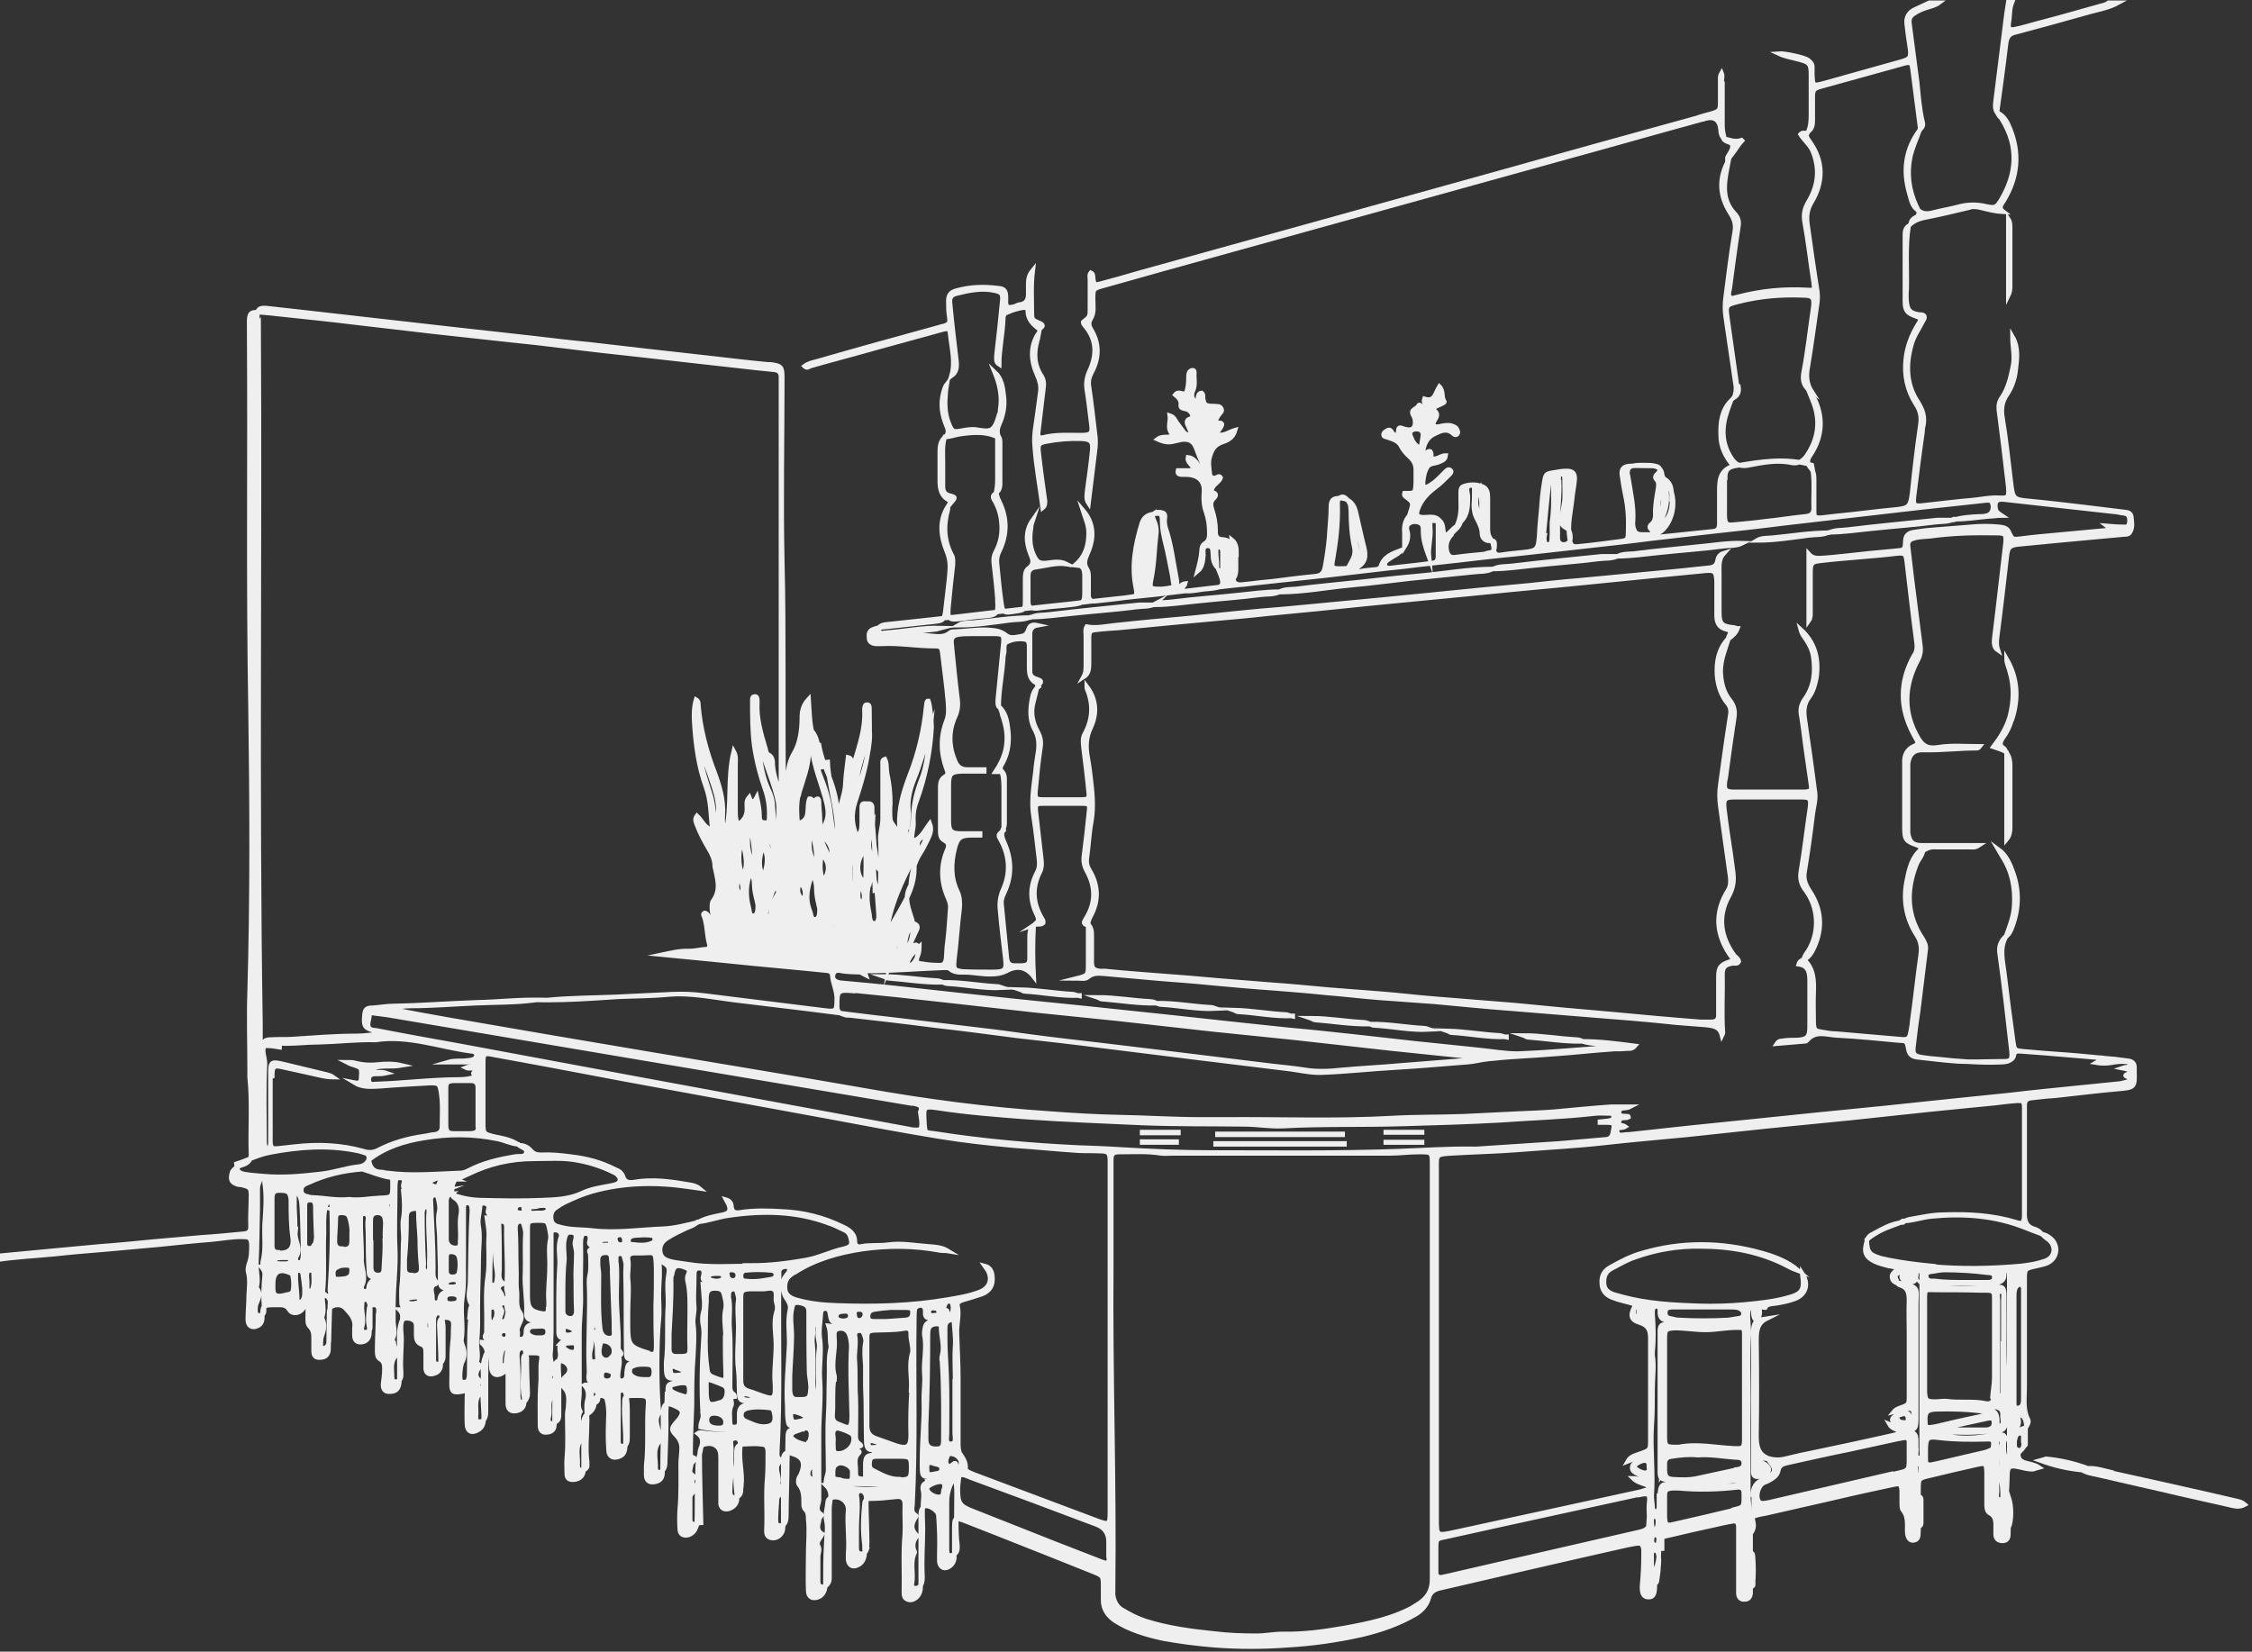 <?xml version="1.0" encoding="UTF-8"?>
<svg id="Layer_1" xmlns="http://www.w3.org/2000/svg" version="1.1" viewBox="0 0 496.3 364">
  <rect x="0" y="0" width="496.3" height="364" fill="#333333" stroke="none"/>
  <!-- Generator: Adobe Illustrator 29.0.0, SVG Export Plug-In . SVG Version: 2.1.0 Build 186)  -->
  <defs>
    <style>
      .st0 {
        fill: #efefef;
        stroke: #efefef;
        stroke-miterlimit: 10;
      }
    </style>
  </defs>
  <path class="st0" d="M399.3,86.3s0,0,0,0c0,0,0,0,0,0h0Z"/>
  <path class="st0" d="M446.4,318.4c0-1.2,0-2.5,0-3.7-.7,0-1.3.7-2.2.4q1.4-1.9,0-3.3c1.8,0,2.2.5,2.4,2.6.3-.5.6-1.1.3-1.6-1.1-2.2-.7-4.6-.7-6.9,0-7.9,0-15.8,0-23.7,0-2.7,0-2.6,2.7-3.2.7-.2,1.5-.3,2.2-.6,2.3-1,2.7-3.8.9-5.4-.6-.5-1.2-.9-2-1-.4-.5-.9-.9-1.5-1.1-2-.5-2.4-1.9-2.3-3.8,0-7.3,0-14.7,0-22,0-.5,0-1,0-1.5,0-1,.4-1.5,1.5-1.6,1.7-.2,3.4-.4,5.2-.5,4.7-.5,9.3-1.1,14-1.5,3.5-.3,3.6-.4,3.5-3.8,0-.3,0-.7,0-1,0-.8-.5-1.3-1.3-1.4-1-.1-2.1-.3-3.1-.4-6.7-.6-13.4-1.1-20.1-1.7-1.9-.2-1.9-.2-2.2-2-.7-5.1-1.4-10.3-2-15.4-.3-2.6-1.1-5.3.4-7.9.6-.4.9-1,1.2-1.7,1.6-4,1.8-8.1.4-12.2-.7-2-1.5-4-3.3-5.3.3.5.6,1.1.9,1.6,2.1,3.2,2.8,6.8,2.6,10.6-.1,2.5-1,4.7-1.8,6.9-1.2,1.1-1.7,2.3-1.4,4,1,7.1,1.8,14.3,2.6,21.4.2,1.9-.2,2.3-2.2,2.4-4.7.2-9.4-.2-14.1-.7-1.2-.1-2.3-.2-3.5-.4-1.7-.3-2-.7-1.8-2.4.3-2.5.6-5.1,1-7.6.6-4.6,1.1-9.2,1.7-13.8.1-.9-.3-1.6-.7-2.3-3.5-5.2-3.6-10.6-1.4-16.3.4-1.1,1.3-1.9,1.5-3.1.9-.6,1.8-.9,2.9-.8,2.4,0,4.9,0,7.3,0,.6,0,1.2.2,2.1-.4-1.3,0-2.1,0-3,0-3.2,0-6.4,0-9.6,0-2,0-2.7-.8-3-2.7,0-.3,0-.6,0-.8,0-4.5,0-9,0-13.5,0-.3,0-.7,0-1,.3-2.1,1.3-3.1,3.5-3,3.9.1,7.7-.4,11.6-.4.2,0,.4,0,.7-.4-3.1,0-6.2-.3-9.2.2-2,.3-3.2-.1-4.3-1.9-3.4-5.7-3.2-11.5-.2-17.2.6-1.1.8-2.2.6-3.4-.6-5-1.3-10-1.9-15-.3-2.3-.5-4.5-.8-6.8-.1-.9.2-1.4,1.1-1.7,1.2-.4,2.5-.4,3.7-.5,5-.7,9.9-.8,14.9-.7,1.7,0,1.9.3,1.8,2-.6,5.4-1.3,10.9-1.9,16.3-.2,1.6-.4,3.3-.6,4.9-.1,1-.1,2,.8,2.6-.3-.9-.3-1.7-.2-2.7.8-6.1,1.5-12.2,2.2-18.3.2-1.6.6-2.1,2.4-2.3,3.1-.3,6.2-.6,9.3-.9,4.7-.4,9.4-.9,14.1-1.3.5,0,1,0,1.3-.5.7-1.1.4-2.3.3-3.4-.1-1-1-1-1.8-1.1-2.7-.3-5.5-.7-8.2-1-4.2-.5-8.4-1-12.6-1.4-3.3-.3-3.5-.5-3.9-3.8-.6-4.9-1.1-9.8-1.9-14.6-.3-1.8-.1-3.4.9-4.9,1.1-1.6,1.8-3.5,2-5.4.3-2.5.7-5.1-.7-7.5,0,2.2.6,4.4.1,6.6-.5,2.4-1,4.7-2.4,6.8-.6.8-.8,1.7-.7,2.7.7,5.4,1.4,10.9,2,16.3,0,.3.1.7.1,1,.1,2,0,2.2-2.1,2.1-1.9-.1-3.7.3-5.6.5-3.7.3-7.4.8-11.2,1.2-1.8.2-2.1-.1-1.9-1.9.6-4.8,1.2-9.6,1.9-14.4,0-.3,0-.7.1-1,.5-2.1,0-3.7-1.2-5.6-2.5-3.8-2.6-8.1-1.4-12.4.5-2,1.7-3.6,2.6-5.4.2-.3.4-.6.3-1-.3-.5-.9-.3-1.3-.4-1.8-.3-2.4-.9-2.6-2.7-.1-1-.1-1.9,0-2.9.1-4.6-.3-9.3.4-13.9-.8.6-.8,1.4-.8,2.2,0,4.8,0,9.6,0,14.4,0,2.1.5,2.6,2.4,3.3,1.2.4,1.3.6.5,1.8-1.4,2.3-2.4,4.8-2.7,7.6-.4,3.6.3,6.9,2.2,9.9,1,1.5,1.3,2.9,1,4.7-.7,4.9-1.3,9.9-1.8,14.9-.4,3.1-.7,3.4-3.8,3.7-4.3.4-8.5,1-12.8,1.4-1.2.1-2.3.3-3.5.4-1.2,0-1.5,0-1.5-1.4,0-2.2,0-4.4,0-6.7,0-1,0-2.1-.8-2.9,0,0,0,0,0,0q-1.1-1.3-.1-2.7c2.5-3.7,3-7.7,1.3-11.8-.3-.6-.6-1.2-1.2-1.6.3.7.5,1.4.8,2.1,1.4,4,.8,7.8-1.6,11.3-.8,1.2-1.9,1.9-3.4,1.6-3.3-.7-6.5,0-9.7.6-1.8.3-2.8-.4-3.6-1.7-2.1-3.2-2.1-6.7-.9-10.2.3-.8.5-1.5.8-2.3-2,2.1-2.3,4.8-2.2,7.5,0,2.5,1,4.7,2.8,6.8-3.1,1-3.1,3.3-3.1,5.8,0,2.3,0,4.6,0,6.9,0,1-.3,1.6-1.4,1.7-3.9.4-7.7.8-11.6,1.2-.2,0-.4,0-.6-.1-.1-.8.5-.9.9-1.2,2.9-2.6,3.4-7.8,1-10.8-.4-.5-.8-1-.9-1.6-.1-1.3-1-1.8-2.1-1.9-1.7,0-3.3-.1-5,0-1.6.1-2,.8-1.7,2.4.2,1.4.4,2.7.7,4.1.6,2.7.7,5.4.6,8.1,0,1.6-.2,1.8-1.7,2-3,.4-6,.8-9.1,1.1-1.6.2-1.9-.2-2.1-1.8-.5-3,.3-5.9.6-8.9.1-1.2.4-2.5.5-3.7.2-1.7-.4-2.3-2.1-2.2-.8,0-1.5.2-2.3.3-1.9.3-2,.3-2.3,2.3-.3,1.8-.5,3.6-.6,5.4-.2,2.1-.4,4.1-.5,6.2-.2,3.1-.5,3.4-3.5,3.7-1.7.2-3.3.3-5,.6-1,.1-1.4-.3-1.5-1.2,0-.9-.3-1.8-.8-2.5-.5-.7-.5-1.6-.5-2.4,0-2.1,0-4.3,0-6.4,0-1.1-.1-2.2-1.3-2.6-1.3-.5-2.7-.5-4.1,0-.5.2-.6.7-.6,1.2,0,.6,0,1.2,0,1.9.1,2,0,3.9-.9,5.7-.9.5-1.5,1.6-2.6,2.1-.6-1.1-.1-2.5-1.1-3.3,0,0,0,0,0,0-.9-1.2-2.3-.8-3.5-.8-1.6,0-1.8-.5-1.3-1.9.7-1.9,2.1-3.4,3.7-4.6,1.1-.8,2.1-1.8,3.1-2.8.3-.3.7-.7.4-1-.5-.5-.9,0-1.2.3-.4.4-.8.8-1.2,1.2-.7.7-1.5,1.4-2.4,1.9-.9.5-1.3.3-1.3-.7.1-1.2.3-2.4.9-3.4.5-.9,1.6-.8,2.4-1.1.7-.3,1.6-.5,1.7-1.5-.8,0-1.3.4-1.9.6-1.2.3-1.3.3-1.3-1.1,0-.1-.1-.2-.2-.4-.7-.3-.9.9-1.6.5,0-1.9.9-3.6,2.4-4.3,1.4-.7,2.9-1.5,4.4,0,.2.2.5.2.7,0,.3-.3.2-.6,0-1-.2-.6-.8-.7-1.3-.9-.9-.2-1.8,0-2.7.2-.9.2-1.5-.3-1.1-1.1.5-.9,1.2-1.6,0-2.5-.2-.1.1-.7.4-.8.4-.2.9-.4,1.3-.6.3-.1.7-.4.6-.5-.7-.9-.1-2.3-1.1-3.3-.9,1.4-1,3.5-3.3,2.7-.2.5,0,.7.1,1.1.1.3.7.6.2,1.1-.2,0-.4-.2-.5-.2-.4-.2-.9-1-1.1-.5-.3.8-2,.8-1.1,2.2.1.2.2.5.3.8.3,2-.6,2.7-2.4,2.1-1.1-.4-1.2-.4-1.3.8,0,.3,0,.6-.4.6-.5,0-.8-.3-1-.7-.2-.4-.6-.6-1-.3-.3.2-.8.4-.8.9,0,.5.6.5.9.6,1.1.4,2.3.7,2.9,1.8.5,1,1.2,1.8,2.1,2.6.8.8,1.2,1.6,1.2,2.7,0,.9,0,1.8,0,2.7-.1,2.6-.1,2.5-2.5,2.5-.1.3,0,.5.2.7,1.8,1.3,1.8,1.4,1.1,3.5-.1.4-.2.8-.5,1.1-.8,1.1-.9,2.3-.8,3.6,0,1,0,1.9,0,2.9.7-1.1,1-2.3.6-3.6-.4-1.4.8-2,2-1.9,1.1.2,1.6.6,1.5,2,0,2,.6,3.8,1.3,5.7-.2-2.1.5-4.2.3-6.3-.1-1.8,0-1.8,1.7-1.5,0,2.5,0,5.1,0,7.6,0,1-.3,1.5-1.3,1.6-1.9.2-3.7.5-5.5.7-1.2.1-2.5.3-3.7.4-.4,0-.9,0-1.1-.4-.3-.5,0-1,.4-1.3.4-.3.8-.5,1.2-.8.7-.4,1.4-.7,1.8-1.4-1.8.7-3.7,1.3-4.4,3.5-.2.5-.7.7-1.2.7-1.1.1-2.2.2-3.3.4-.3,0-.6,0-.7-.3-.2-.3,0-.6.2-.7,2.1-1.3,1.6-3.2,1.1-5.1-.6-2.4-1.1-4.9-1.7-7.3-.5-1.8-1.8-2.7-3.5-2.7-1.4,0-1.9.4-1.9,1.9,0,2.3-.3,4.6-.4,6.8-.2,2.1-.5,4.3-.9,6.4-.2,1.3-.8,2-2.2,2.1-3.1.3-6.2.7-9.3,1.1-2.1.2-4.1.4-6.2.7-2.1.3-2.8-.4-2.5-2.6.2-1.7.3-3.3,0-5-.3-1.3-.8-2.2-2.3-2.3-1.3,0-1.7-.8-1.6-1.9,0-1.6-.3-3.2-.8-4.7-.3-.9-.4-1.7.4-2.5.5-.5.7-1-.3-1.3-.6-.2-.1-.7,0-1,.4-.9,1.5-1.3,1.8-2.2-.3-.6-.7-.1-1.1,0-.8.2-1.2-.2-1.3-.9-.1-1.2-.4-2.5,0-3.7.4-1.5,1-2.6,2.6-3.2,1.2-.4,2.5-.9,3-2.7-1.4.4-2.4,1.3-3.8,1-.3-.7.3-1,.5-1.4.4-.7.8-1.3-.5-1.2-.5,0-.6-.4-.4-.7.1-.4.4-.7.6-1.1.3-.4.9-.8.5-1.4-.3-.6-1-.4-1.5-.5-.2,0-.4,0-.6,0-1.5-.1-1.7-.4-1.9-1.9,0-.3.1-.7-.3-1-1.2.2-.4,1.5-1.3,2-.9-.6-1-1.7-.6-2.5.6-1.3.2-2.6.3-3.9,0-.3,0-.6-.4-.6-.3,0-.5.2-.7.4-.2.4-.2.9-.2,1.4,0,1.1-.1,2.2-.5,3.2-.7.6-1.6-.6-2.4.4.7.6,1.4,1.2,1.2,2.4,0,.5.4.6.9.7.7.1,1.3.5,1.6,1.2.1.3.3.7-.2.9-1.6.5-.7,1.4-.4,2.3.1.4.6.7.1,1.1-.5.4-1,0-1.3-.3-.6-.8-1.2-1.6-1.7-2.3-.3-.5-.5-1.1-1.4-1.4.2,1.5-.8,3,.8,4.3-1.1.8-2.3,0-3.5.9,1.3.6,2.4.8,3.5.5.6-.1,1.2-.3,1.8-.4,1.8-.2,2.7.4,3.3,2.1.3.8.6,1.7,1,2.5.3.8.7,1.5.3,2.5-.8-.5-.8-1.4-1.3-2-.5-.6-1-1.1-1.9-1.2-.2.9.5,1.3.9,1.9.4.6.1,1-.5,1-.9,0-1.8,0-2.6,0-.2.8.3.8.7.9.4,0,.8,0,1.2,0,2.7.1,4.1,1.5,3.8,4.2-.1,1.4,0,2.7.5,4.1.5,1.5.7,2.9.7,4.5,0,.9,0,1.8-1,2.4-.6.4-.7,1-.7,1.6-.1,1.5-.5,3-.9,4.5,1.1-.9,1.2-2.3,1.3-3.6,0-.8-.3-1.9.9-2,1.3,0,1.1,1.1,1.2,2,0,1,.2,1.9.9,2.7,0-1.2-.2-2.3-.2-3.5,0-.4,0-.9.6-.9.5,0,.7.4.8.8,0,1.3,0,2.6,0,3.9,0,.4-.4.5-.8.4,1.4,3.4,1.2,3.8-2.5,4.1-1.8.1-3.6.7-5.5.4-.3-.8.5-1.1.6-1.6-.9.1-1.3,1-2.2,1.3-.5-1-.5-2.1-.7-3.2-.5-2.4-.9-4.8-1.5-7.1-.4-1.6-.7-3.1-.7-4.7,0-1.7-.3-1.9-2-1.6-1.3.2-2.1.8-2.5,2.1-1.4,4.6-2.3,9.3-1.3,14.1.3,1.8.3,1.9-1.5,2.1-2.5.4-4.9.6-7.4.9-1,.1-1.4-.3-1.5-1.2,0-1.1,0-2.2,0-3.3,0-.9.1-1.9-.4-2.6-.8-1.3-.3-2.3.2-3.5,1.5-3.4,1.4-6.6-1.1-9.5.5,1.6,1.3,3.2,1.3,5,0,2.7-.6,5.1-2.9,7.1,1.8,0,2,1.2,2,2.5,0,1.2,0,2.5,0,3.7,0,1.9-.3,2.2-2.2,2.5-1.6.2-3.3.4-4.9.5-1.2.1-2.3.3-3.5.4-1.4,0-1.8-.3-1.8-1.6,0-1.9,0-3.7,0-5.6,0-1.2.6-1.8,1.7-1.9,2.2-.3,4.4-1,6.7-.7-1.2-.6-2.5-.5-3.8-.3-2.1.3-2.7,0-3.5-1.9-.8-1.8-.8-3.8-.5-5.7,0-.6.2-1.2.4-1.8-1.7,2.4-1.5,5-.5,7.5.5,1.2.9,2.2-.5,3.2-.7.5-.7,1.6-.7,2.5,0,1.6,0,3.2,0,4.8,0,1.7-.2,1.9-1.9,2.1-3,.5-3,.5-3.4-2.4-.4-2.7-.6-5.5-.9-8.2-.1-.9.1-1.8.5-2.6,1.8-3.7,1.8-7.3,0-11-.3-.6-.6-1.3-.6-2,.6-.4.8-1.1.8-1.8,0-3.1,0-6.2,0-9.3,0-.5-.1-.9-.4-1.3,0,0,0,0,0,0-.3-.9-.2-1.7.2-2.6.9-2,1.3-4.1,1-6.3-.2-1.9-.5-3.8-2-5.2,1.1,2.7,1.7,5.4,1.2,8.3,0,.3,0,.7-.2,1-1.1,3.9-1.8,3.9-4.9,3.4-1.1-.2-2.2,0-3.3.2-2.1.4-2.2.2-3-1.8-.8-2.1-.8-4.3-.6-6.5,0-.7.2-1.3.3-2-.4.5-.6,1.2-.8,1.9-.7,2.6-.3,5,.7,7.4.4.9.5,1.7-.3,2.4,0,0,0,0,0,0-1.1.9-1.2,2.1-1.2,3.3,0,2.1,0,4.3,0,6.4,0,1.7.3,3.3,2,4.2.2.1.3.5.4.7,1.1-1.3,1.2-1.3-.3-1.7-1.1-.3-1.4-1-1.4-2,0-1.7,0-3.5,0-5.2,0-1.9-.2-3.9.4-5.7,1.1,0,2.1-.4,3.2-.6,2.9-.4,5.7-.7,8.4.6,0,2.9,0,5.9,0,8.8,0,1.2,0,2.5-.4,3.7-1,.5-.4,1.2-.1,1.7.8,1.5,1.3,3.1,1.4,4.8.2,2.3-.2,4.4-1.3,6.4-.4.8-.5,1.5-.4,2.4.3,2.6.6,5.2.8,7.8,0,.2,0,.4,0,.6.2,2.7-.2,3.1-2.9,3.3-1.8.1-3.6.4-5.4.6-2.3.3-2.7,0-2.5-2.4.3-3.2.6-6.3,1-9.5,0-.7.1-1.4-.2-2-1.8-3.3-1.9-6.7-.9-10.3,0-.2,0-.4,0-.6-2,3.2-1.6,6.5-.3,9.8.6,1.4.8,2.8.7,4.2-.1,1.7-.3,3.3-.5,5-.2,1.4-.3,2.9-.5,4.3-.3,1.8-.6,1.9-2.3,2.1-4,.4-8,.9-12,1.3-.5,0-1.1.2-1.6.4-.9.3-1,1.1-.9,1.9,0,.8.6,1.2,1.4,1.3.5,0,1,0,1.5,0,3.8-.2,7.6.5,11.4.5,1.6,0,1.7.2,1.9,1.8.4,3.5.9,7,1.2,10.5.1,1.4.2,2.8-.3,4.1-1.4,3.6-1.3,7.2,0,10.7.3.7.4,1.3-.4,1.7-.8.5-1,1.3-1,2.2,0,3.3,0,6.5,0,9.8,0,.8.1,1.6.9,2,1.1.6,1,1.3.6,2.2-1.5,3.6-1.3,7.2.3,10.7.3.7.5,1.4.4,2.2-.2,2.4-.3,4.8-.6,7.2-.2,1.2-.2,2.5-.3,3.7-.2,1.3-.6,1.6-1.9,1.5-1.1,0-2.2-.1-3.3-.3-1.3-.1-1.4-.3-1.2-1.5,0-.3.2-.5.2-.8,0-.5.2-1.1-.1-1.6-.5-.8-1.1.5-1.6,0,.1-1.1.8-2,1.1-2.9.3-.7,1.1-1.6-.4-2.1-.2,0-.2-.5-.3-.8-.7-2.4-1.9-4.8-.4-7.4.2-.3.1-.8.2-1.2.2-2.1.8-4.1,1.9-5.9.6-.9,1.1-1.9,1.6-2.9.5-1.1,1.2-2.2.6-3.8-1.2,1.6-1.9,3.4-3.9,3.9-.2-1.5.4-2.8.3-4.2-.1-1.6.1-3.2.7-4.7,1.9-5.2,3-10.7,3.3-16.2,0-1.2-.3-4.7-.7-5.8,0,0-.1,0-.2,0-.3.3-.2.8-.3,1.2-.5,5.2-1.7,10.3-3.6,15.1-1.4,3.7-2.5,7.3-2.3,11.3,0,.5.2,1.1-.6,1.6,0-1.4-1.2-2-1.4-3.1-.1-1.2-.1-2.4,0-3.5,0-2.2-.2-4.4-.7-6.6-.2-1,0-2.2-.5-3.2-.6.2-.5.6-.5.9,0,.8,0,1.5,0,2.3,0,3.3,0,6.7,0,10,0,1.6-.6,3.1-.5,4.7.2,3,0,6,0,8.9,0,.8,0,1.7-1.2,2.1,0-2.2-.4-4.3-.2-6.4.4-3.9-.5-7.7-.4-11.6,0-.1,0-.3,0-.4-.2-1-.9-.6-1.5-.7-.7-.1-.8.3-.8.9,0,1.2,0,2.4,0,3.5,0,1-.1,2-1,2.9-1.2-2.5-1.3-5-.5-7.5,1.3-4,2.5-7.9,3-12.1.4-2.9.2-5.8.2-8.7,0-.3,0-.8-.5-.8-.6,0-.5.5-.6.9,0,.1,0,.3,0,.4.2,4-1.1,7.6-2.2,11.4,0,0-.2.1-.3.2-.5-.2-.2-1.1-1.1-1.3-.2,1.8-.5,3.7-.6,5.5,0,1.9-.7,3.7-1.1,5.5-.4,1.8.2,3.7-.7,5.4,0-5.3-1.9-10.2-2.1-15.4-.9,0-.4,1.1-1.3,1.2-.7-2.4-1.3-4.7-2-7.1-.7-2.4-.7-5-.9-7.9-1.3,1.4-1.5,2.8-1.5,4.1,0,2.7-.4,5.6-1.7,7.8-1.1,1.8-1.2,3.5-1.6,5.4-.2.9-.4,1.8-1.1,2.7-.3-1-.2-1.9-.2-2.7,0-28.7,0-57.3,0-86,0-.8,0-1.5,0-2.3,0-1-.5-1.5-1.5-1.6-1.3-.1-2.6-.3-3.9-.4-4.5-.5-9-1-13.4-1.5-4.1-.5-8.3-.9-12.4-1.4-5.5-.6-11-1.2-16.5-1.9-4.1-.5-8.3-1-12.4-1.4-5.5-.6-11-1.2-16.5-1.8-5.4-.6-10.9-1.3-16.3-1.9-5.7-.7-11.4-1.3-17.1-1.9-1.8-.2-3.6-.4-5.4-.5-1.4,0-1.7.3-1.8,1.7,0,.7,0,1.4,0,2.1.2,27.9-.2,55.8.3,83.6.3,20.8.4,41.6-.2,62.4-.2,5.6,0,11.2,0,16.9,0,.6,0,1.3,0,1.9.6,5.7.1,11.4.3,17,0,1.1-.5,1.8-1.5,2.2-1,.3-2,.7-2.6,1.6,0,0,0,0,0,0-.6,1.8-.2,2.5,1.4,2.9.3,0,.6,0,.8.1,1.6.4,1.9.6,1.9,2.2,0,2.3-.2,4.7-.1,7,0,1.1-.5,1.4-1.5,1.5-3.1.3-6.2.6-9.3.8-3.4.3-6.9.6-10.3.9-4.1.4-8.1.8-12.2,1.1-3.9.4-7.9.7-11.8,1.1-3.5.3-7,.7-10.5,1v.8c4.1-.6,8.3-.8,12.4-1.2,3.6-.4,7.3-.7,11-1,4.1-.4,8.1-.7,12.2-1.1,3.8-.4,7.6-.8,11.4-1.1,2.3-.2,4.7-.7,7-.6,1.4,0,1.7.3,1.8,1.7,0,1.4,0,2.8-.5,4.1-.2.7-.4,1.3-.2,2,.4,1.6.2,3.3.1,5,0,1.8-.2,3.6-.2,5.4,0,1.5,1,2,2.2,1.4,1-.5,1-1.4,1-2.3.1-2.2.2-2.2,2.3-2.3.4,0,.8,0,1.2,0,1,0,1.8,0,2.5,1.1.6,1,2.1.8,2.9-.2.3-.3.1-1,1-1.1.2.9.1,1.9.1,2.8,0,.8-.1,1.6.5,2.2.8.8.8,1.7.8,2.7,0,.9,0,1.8,0,2.7,0,.8.3,1.4,1.2,1.4.9,0,1.7-.2,2-1.2.1-.4.1-.8.1-1.2,0-2.3.1-4.6.1-6.9,0-.9,0-1.8.9-2.1,1-.4,2-.2,2.7.5,1.1,1.2,2.3,2.4,2,4.3,0,.5,0,1.1,0,1.7,0,.8.3,1.5,1.3,1.5.9,0,1.6-.4,1.9-1.3.2-.8.1-1.5,0-2.3-.3-1.2-.1-2.5,0-3.7,0-.7.5-.9,1.1-.9.7,0,1,.4,1,1.1,0,.3,0,.7-.1,1,0,2.6-.2,5.3-.2,7.9,0,.7,0,1.5.6,1.9,1.1.6,1,1.6,1,2.5,0,1-.2,2.1-.3,3.1,0,1.2.5,1.7,1.6,1.6,1.3,0,1.9-.7,2-2.2,0-2.4,0-4.7,0-7.1,0-1.9-.2-3.7.3-5.6.3-1.2.8-1.4,2-1.2.8.2,1.4.6,1.4,1.6,0,.6,0,1.2,0,1.9,0,.9.1,1.8,1.2,2.2.8.3.9,1,.9,1.7,0,1.2,0,2.4,0,3.5,0,1.2.8,1.6,1.9,1.2,1.1-.3,1.5-1.2,1.4-2.3,0-2.8-.2-5.5-.3-8.3,0-1.2.2-1.6,1.2-1.7,1.2-.1,2,.4,1.9,1.6-.1,1.4,0,2.8-.2,4.1-.3,3-.1,6-.2,8.9,0,1.8.4,2,2.2,1.7,1.3-.3,1.3-.3,1.2.9,0,2.1-.1,4.2,0,6.2,0,1.7,1.1,2.2,2.5,1.3.9-.5,1.1-1.3,1.2-2.3,0-2.6-.4-5.1-.2-7.7.2-2-.3-4.1.5-6.1.1-.3.1-.7.6-.7.5,0,.7.4.7.9,0,.8,0,1.7.1,2.5.2,1.2,1,1.6,2.1,1.1.7-.3,1.1-.8,1.1-1.6,0-.7,0-1.4.1-2.1.3,1,.3,1.9.3,2.9,0,2.4,0,4.9,0,7.3,0,.9.3,1.7,1.4,1.7,1.1,0,2.1-.6,2.2-1.7,0-.4,0-.8,0-1.2-.6-2.8,0-5.7-.2-8.5,0-.8.4-1.3,1.2-1.4.4,0,.8,0,1.2,0,1.4,0,1.8.3,1.6,1.5-.3,1.8,0,3.6-.2,5.4-.2,3-.1,6.1-.1,9.1,0,.8.3,1.4,1.1,1.5.9,0,1.7-.2,2-1.1,0-.3.1-.5.1-.8,0-2.8,0-5.5.1-8.3,0-1.4.1-2.7,0-4.1,0-.6.1-1.4.9-1.5.8,0,1.5.3,2,1,.4.6.4,1.3,0,1.9-.2.3-.6.6-.9.9-.5.7-.7,1.4,0,2.1,1.2,1.2,1,2.7.9,4.1,0,.6-.2,1.2-.2,1.9,0,3.2.2,6.3-.1,9.5-.1,1.2,0,2.4,0,3.5,0,1.1.6,1.4,1.7,1.3,1.3-.2,2-.9,2-2.4,0-3,0-6,0-8.9,0-1.1-.2-2.5.9-3.2,1.1-.7,1.5-1.5,1.5-2.7,0-.8.4-1.3,1.3-1.3.8,0,1.4.3,1.5,1.1.2.9.3,1.9.3,2.9-.1,2.6-.2,5.3,0,7.9,0,1.6,1.2,2.1,2.6,1.4,1-.5,1-1.4,1.1-2.3.2-3.1-.4-6.2-.2-9.3,0-1.5.1-1.6,1.6-1.7.5,0,1,0,1.5,0,1.9,0,2.3.3,2.1,2.2-.3,4.4.1,8.8-.4,13.2,0,.8,0,1.5,0,2.3.1,1.1.8,1.5,1.9,1.3,1.1-.2,1.7-.8,1.7-2,0-4.1.2-8.2.1-12.3,0-3,.5-3.5,3.1-2.2,1.2.6,1.4,1.2.7,2.3-.2.4-.5.6-.8,1-1.2,1.4-1.3,1.7,0,3,.8.9,1.2,1.9,1.1,3,0,1-.2,2.1-.2,3.1,0,3.4.1,6.7-.2,10.1-.1,1.4-.1,2.9,0,4.4,0,1.1.8,1.6,1.9,1.3.6-.2,1.1-.6,1.4-1.1,0,0,0,0,0,0,.1-.3.3-.6.4-.9.2-3.1,0-6.2.2-9.3.1-2.3-.2-4.6.6-6.9.2-.7,0-1.6,1-1.8.8-.2,1.7-.2,2.4.3,1,.6,1.1,1.7,1.1,2.8,0,3,0,5.9,0,8.9,0,.4,0,.8,0,1.2.2,1,.9,1.3,1.9,1,1.3-.5,1.9-1.4,1.7-2.9-.5-3.2-.2-6.5-.1-9.8,0-1,.5-1.4,1.4-1.5,1.3,0,2.6-.2,3.9,0,1.2,0,1.6.5,1.6,1.7,0,1.8,0,3.6-.1,5.4-.4,4,0,7.9-.2,11.8,0,.7,0,1.4.9,1.7.8.2,1.5,0,2.1-.6.7-.7.7-1.6.7-2.5,0-4.2,0-8.3,0-12.5,0-.6,0-1.3,0-1.9.2-1.1.6-1.4,1.7-1.1,2.6.7,3.3,2,2.2,4.6-.1.3-.3.5-.4.7-.2.5-.3,1.2,0,1.6,1,1.2,1,2.7,1,4.1,0,.5,0,1,.4,1.4.6.6.6,1.3.6,2.1.3,2.6,0,5.2,0,7.8,0,2.6-.1,5.3,0,7.9,0,1.6,1.2,2.1,2.6,1.3.9-.6,1.1-1.5,1.2-2.5,0-3.1,0-6.2.2-9.3,0-1.6.4-3.3,0-4.9-.3-1.4.2-2.7.3-4.1,0-.4.3-.8.8-.9,1.9-.6,3.8.8,3.7,2.7-.3,3.2.3,6.4,0,9.5,0,.5,0,1,0,1.5.2,1.3,1.1,1.7,2.2,1.1.8-.4,1.2-1.1,1.4-2,.1-.8,0-1.7,0-2.5-.4-3-.3-5.9,0-8.9,0-.9.5-1.2,1.3-1.2,1.9,0,3.7-.2,5.6-.4,1.4-.2,2,.4,2,1.7-.1,2.1.1,4.3,0,6.4-.4,4.3-.1,8.6-.2,12.9,0,.6,0,1.3.8,1.6.7.3,1.4,0,1.9-.4.8-.7,1-1.6,1-2.6,0-3.3,0-6.5,0-9.8,0-1.8,0-3.6,0-5.4,0-.8,0-1.8.8-2.3.8-.5,3.1.9,3.1,2,.2,2.8.3,5.5.2,8.3,0,.6,0,1.3,0,1.9.2,1.4,1.3,1.8,2.4.9.5-.4.8-.9.9-1.6,0-.5,0-1,0-1.5,0-1.6,0-3.2,0-4.8,0-2.8,0-2.9,2.6-1.9,4.6,1.8,9.2,3.6,13.7,5.4,4.8,1.9,9.6,3.8,14.3,5.7,2.2.9,2.2.9,2.2,3.4,0,1,0,1.9,0,2.9,0,2,1.1,3.5,2.8,4.6,3.2,2,6.7,3,10.3,3.8,3.8.7,7.7,1.2,11.5,1.5,5.3.4,10.7.4,16,0,5.5-.3,11-1.1,16.4-2.3,4.2-1,8.3-2.4,12-4.6,1.3-.8,2.3-2,2.7-3.3.4-1.8,1.6-2.2,3.1-2.5,12.9-3,25.8-6,38.7-8.9,1.3-.3,2.6-.6,3.9-.8,1.2-.2,1.5.1,1.7,1.3,0,.4,0,.8,0,1.2,0,2.2-.1,4.3-.3,6.4-.2,2.1.3,2.9,1.4,2.9,1.1,0,1.4-.7,1.4-2.8,0-1.2-.3-2.5.2-3.5.7-1.5.7-3.1.7-4.7,0-2,.2-2.2,2.2-2.6,3.4-.8,6.8-1.6,10.1-2.3,1.3-.3,2.6-.6,3.9-.8.8-.2,1.2.2,1.3,1,0,.6,0,1.1,0,1.7,0,3.8,0,7.6,0,11.4,0,.6,0,1.1,0,1.7,0,.9.5,1.5,1.4,1.4.9,0,1.2-.6,1.3-1.3,0-.5,0-1,0-1.5,0-2.2,0-4.3,0-6.5,0-2.2,0-4.3,0-6.5,0-2.4.1-2.5,2.5-3,.2,0,.4-.1.6-.1,5.3-1.2,10.5-2.4,15.8-3.6,4.2-1,8.4-1.9,12.6-2.8,1.5-.3,1.7-.1,1.8,1.4,0,.8,0,1.7,0,2.5,0,.5,0,1.3.2,1.6,1.2,1.4,1,3.1,1,4.7,0,1.5.6,2.2,1.4,2.1,1.3-.2,1-1.3,1.1-2.2,0-3.1,0-6.1,0-9.2,0-2.2.1-2.3,2.2-2.8,3.6-.9,7.2-1.7,10.7-2.5,1.9-.4,2-.3,2.1,1.6,0,2.3,0,4.6,0,6.9,0,.8,0,1.7.6,2.1,1.6.8,1.4,2.2,1.4,3.6,0,.4,0,.8,0,1.2,0,.9.6,1.4,1.5,1.4,1,0,1.3-.6,1.3-1.5,0-1.9.2-3.7-.2-5.6-.4-2.5,0-5,0-7.5,0-1.8.6-2.1,2.4-1.7,1.1.2,2.2.6,3.3.5.4-.1.8-.3,1.2-.4-.9-.6-1.9-.7-2.9-1-1.1-.3-1.7-.9-1.6-2.1ZM313,98.8c-1.3-.7-1.7-1.6-2.1-2.6-.2-.5-.3-1,.2-1.3.5-.4,1.2-.4,1.8-.2.5.2.7.7.7,1.2-.1.9-.3,1.8-.5,2.9ZM204.2,184c-.3,1.4-.8,2.5-1.9,3.7-.3-2.3-.1-2.8,1.9-3.7ZM380.2,105.3c0-1.6.5-2.3,2.1-2.6,5.7-1,11.3-1.9,17-.2.7,3.1.3,6.3.4,9.5,0,1.2-.6,1.7-1.8,1.8-3,.3-6,.8-9,1.1-2.2.3-4.4.5-6.6.7-1.7.2-2.1,0-2.2-1.8,0-2.8,0-5.7,0-8.5ZM368.5,110.1c0,2.4-.6,4.6-3.1,5.8,2.2-3.8,2.5-6.6,1.1-10.5,1.6.8,2,1.9,1.9,4.7ZM366.3,107.6c.6,2.2.3,4.1-.6,6.2-.6-1.5-.3-3.8.6-6.2ZM358.8,105.7c-.4-2.6,0-3.1,2.5-3.2.4,0,.8,0,1.2,0,0,0,0,0,0,0,.8,0,1.5,0,2.3.2,1.1.2,1.3.9.5,1.7-.5.5-.7.8-.2,1.3.5.6.4,1.3.3,2-.3,1.9-.7,3.8-.6,5.8,0,.8-.2,1.5-.8,2-.5.4-.6.8,0,1.3.7.6.2.9-.4,1-.5,0-1,0-1.5,0-1.5,0-1.9-.4-2.2-1.9,0-.3-.1-.7,0-1,.2-3.2-.5-6.2-1-9.3ZM343.5,105.8c0-.5-.1-1.3.7-1.3.6,0,.6.7.6,1.2,0,1.5.1,3,0,4.6-.2,1.2-.4,2.5-.6,3.7-.1.9-.3,1.7.9,2.3.8.4,1,1.3,1,2.2,0,.9-.5,1.4-1.4,1.5-.8,0-1.3-.4-1.4-1.2,0-1,0-2.1,0-3.1-.1-3.3.5-6.5.3-9.7ZM340.2,118c.4-4.3.8-8.6,1.3-13,0-.3,0-.5.4-.6.4,0,.4.4.4.6,0,3.2.2,6.3-.2,9.5-.2,1.2,0,2.5-.1,3.7,0,.5,0,1-.2,1.4,0,.3-.3.4-.7.4-.3,0-.5-.2-.6-.4-.2-.5-.2-1.1-.1-1.6ZM326.2,107.6c.4,2,.3,4.1.3,6.2-1.5-1.5-1.6-4.1-.3-6.2ZM319.9,117.6c.7-.8,1.7-1.4,2-2.6,1.6-1.5,1.6-3.5,1.6-5.5,0-.5-.2-1.1-.2-1.6,0-.6.4-1,1.1-.9.5,0,.5.5.5,1,0,1.1,0,2.2-.1,3.3,0,1.1.2,2.2.8,3.2.5,1,1,2,1,3.1,0,1,.8,1.6,1.6,1.6.7,0,1.2-.2,1.2.7,0,.9,0,1.7-1.1,1.9-.4,0-.8.2-1.2.3-2.1.2-4.3.4-6.4.7-1,.1-1.5-.2-1.8-1.2-.4-1.5,0-2.7,1-3.8ZM299,115.8c.4,1.8.8,3.5,1.1,5.3,0,.3,0,.6-.4.6-.3,0-.5-.2-.6-.4-.4-1.8-.7-3.6-.1-5.5ZM293.7,123.6c.7-4,1.2-7.9,1.1-12,0-.8-.2-1.8.9-2.1.6-.2,1.6.8,1.9,1.9,0,.4.1.8.1,1.2,0,2.8.2,5.5.8,8.2.3,1.7-.6,2.8-1.2,4-.3.7-1.2.4-1.8.5-1.9,0-2.1-.1-1.8-1.8ZM272.4,121.5c0,1,0,1.9,0,2.9,0,1,.1,2-.4,2.9-.6-2.7-.2-5.5-.5-8.3q1,.8,1,2.6ZM254.4,113.2c.5-.4,1.2-.4,1.8-.2.6.2.6.7.5,1.2-.1.8,0,1.5.2,2.2,1.2,3.5,1.6,7.1,2.3,10.7.4,2,.3,2.1-1.6,2.5-.7.1-1.4.2-1.7.2-2.4,0-2.6-.1-2.2-2.1.7-3.3.7-6.6,1.1-9.9.2-1.2-.1-2.3-.6-3.4-.2-.5-.3-1,.2-1.3ZM253.6,115.6c.7,1.4-.2,2.7-.3,4,0,1.5-.4,3-.5,4.5,0,1.4.6,2.8-.2,4.2-1.2-4.4-.3-8.6,1-12.7ZM210.3,211.7c.5-3.8.7-7.7,1.2-11.6.1-1.3,0-2.5-.5-3.6-1.5-3.1-1.4-6.3-.6-9.5.6-2.4,1.3-2.9,3.8-2.9.6,0,1.2,0,1.8,0,0-.1,0-.3,0-.4-1.4,0-2.7,0-4.1,0-2.3,0-2.8-.5-2.8-2.8,0-2.6,0-5.3,0-7.9,0-2.5.5-2.9,2.9-3,1.6,0,3.3,0,4.9,0v-.4c-1.2,0-2.5,0-3.7,0-1.4,0-2.2-.6-2.7-1.8-1.4-3.3-1.5-6.6,0-9.9.6-1.3.7-2.6.5-4-.5-4-.9-8.1-1.3-12.2-.1-1,.3-1.6,1.3-1.8,1-.2,1.9-.2,2.9-.2,1.8,0,3.6,0,5.4,0,1.8,0,2,.4,1.8,2.2-.4,4.1-.8,8.1-1.2,12.2,0,.7-.2,1.4.5,1.9.2.5.4,1,.5,1.6.9,2.5,1.3,5,.7,7.7-.4,1.7-1.2,3.3-2.2,4.8.6,0,1,0,1.4,0,.3,1.1.4,2.3.4,3.4,0,3.2,0,6.3,0,9.5-1.3,1-1.3,1-.6,2.2,1.9,3.5,2.1,7.2.5,10.8-.7,1.5-.9,3.1-.7,4.7.3,3.4.7,6.8,1.1,10.1.4,3.1.1,3.4-2.9,3.4-2.1,0-4.3,0-6.4-.1-1.7-.2-2.1-.4-1.9-2.2ZM202.6,208.8c0,1.4-.5,2.5-1.3,3.5-.3.3-.7.5-1.1.2-.4-.2-.2-.6,0-.9.5-1.2,1.5-2,2.4-2.9ZM199.8,209.7c-.8-2.1.1-4,.9-5.9,1,2.2-.2,4-.9,5.9ZM200,182.1c.2-1.2.3-2.3.2-3.5-.2-2.3.3-4.4,1.1-6.5,1.5-3.6,2.5-7.5,3.7-11.2-.4,3.8-.6,7.7-2.1,11.3-.9,2.4-1.5,4.8-1.6,7.4,0,2.2-.7,4.4-1.3,6.6-.4-1.4-.4-2.8-.2-4.2ZM197.1,187.9c.9,1.9.1,7.7-1.2,10,.5-3.3,1.5-6.5,1.2-10ZM201.3,189c.6,3.3-.1,6.3-1.6,9.2-1.3,2.5-2.8,4.9-4.4,7.8.8-6.4,3.4-11.7,6.1-16.9ZM196.1,212.6c.4-2.2,1-4.3,2.6-5.9.3,2.5-1.8,3.9-2.6,5.9ZM192.3,181.6c-.2,3.1.9,6.1.9,9.4-1.9-2.1-2.3-6.7-.9-9.4ZM191.7,194.5c.1-.4,0-.8.6-1,.4.2.4.5.5.8.6,2.3.6,4.7.8,7,.1.8,0,2.2-.9,2.2-1,0-1-1.3-1.1-2.1-.5-2.3-.7-4.6,0-7ZM190.7,187.2c.2,2.8.1,5.1,0,7.5-2.1-1.6-2.2-5,0-7.5ZM190.1,198.8c0,0-.3.2-.3.1-1-.8-.6-1.8-.6-2.8,0-.2.1-.4.2-.7.3.2.4.2.5.3.6,1,.7,2,.3,3.1ZM191.6,160.9c.5,2.3-1,9.5-2.8,13.1-.3-4.5,2-8.4,2.8-13.1ZM190.8,214.9c-.4-.2-.8-.4-1.3-.7.5-.3,1.1-.2,1.6-.2,5.6,0,11.2-.5,16.8-.7.5,0,1-.1,1.4.2,1,.9,2.2.8,3.3.8,2,0,4,.5,6,.4,1.1,0,2.2-.2,3.2-.7,2.3-1.3,4.4-.9,6,1.2-.2-3.8-.2-7.5,0-11.3-.8.7-.9,1.7-.9,2.7,0,1.5,0,2.9,0,4.4,0,1.4-.3,1.7-1.7,1.8-.6,0-1.1,0-1.7,0-1,0-1.5-.6-1.6-1.6-.4-4.1-.8-8.1-1.2-12.2,0-.7.2-1.4.5-2,1.9-3.9,1.8-7.7,0-11.6-.4-.9-.5-1.7-.2-2.6,0,0,0,0,0,0,.3-.4.4-.9.4-1.4,0-3.3,0-6.5,0-9.8,0-.7-.2-1.3-.8-1.8-.3-.7.1-1.2.4-1.7,1.3-2.5,1.5-5.1,1.1-7.8-.2-1.7-.6-3.4-2-4.6,0-3.6.8-7.1,1-10.7,0-.4.1-.8.2-1.2.1-.9-.3-2,.8-2.4,1.1-.5,2.4-.7,3.7-.5.9.1,1,.9,1,1.6,0,1.5,0,2.9,0,4.4,0,1.5.1,2.9,1.7,3.7.2,0,.3.5.4.7-1,.7-1.3,1.8-1.5,2.9-.4,2.3-.5,4.6.7,6.7.8,1.5.9,3,.7,4.6-.2,1.5-.5,3-.6,4.5-.4,3.4-1,6.7-.4,10.1.5,3.1.8,6.3,1.2,9.5.1,1,0,1.9-.5,2.8-1.6,3.1-1.5,6.2,0,9.2.5,1.1.4,1.6-.5,2.2.6-.2,1.4.1,1.9-.4.1-.4-.1-.7-.3-1-2-3.4-2.2-6.8-.4-10.3.4-.8.4-1.7.3-2.6-.4-3.5-.8-7-1.2-10.5-.2-1.7,0-1.9,1.5-1.9,2.9,0,5.8,0,8.7,0,1.5,0,1.7.2,1.5,1.7-.3,3.2-.7,6.5-1.1,9.7-.2,1.2,0,2.3.6,3.4,2,3.6,2,7.1-.2,10.6-.6,1-.6,1,.7,1.6-.4-.8,0-1.4.3-2.1,1.9-3.4,1.8-6.9-.2-10.2-.5-.8-.7-1.6-.6-2.5.4-2.7.5-5.5,1-8.2.6-3.4.2-6.7-.2-10.1-.2-1.6-.4-3.1-.7-4.7-.3-2-.2-3.8.7-5.8,1.5-3.1,1.4-6.3-.8-9.2,0,.2,0,.4.1.6,1.4,3.4,1.2,6.6-.5,9.8-.6,1-.4,2.1-.3,3.2.4,3.2.8,6.3,1.1,9.5.2,1.6,0,1.8-1.7,1.8-2.8,0-5.5,0-8.3,0-1.6,0-1.8-.2-1.7-1.8.3-3.2.6-6.5,1.1-9.7.2-1.2,0-2.3-.6-3.4-1.1-2-1.6-4.1-1-6.4.3-1.2.6-2.4.9-3.6,1.1-1.2,1.1-1.2-.3-1.7-.9-.3-1.3-.8-1.3-1.6,0-2.8,0-5.5,0-8.3,0-1,.5-1.7,1.6-1.9-.9-.2-1.6-.1-1.9.8-.3.9-.7,1.5-1.6,1.6-1.2.2-2.4.6-3.4-.2-1.2-1-2.6-1.1-4.1-1.2-2.4-.1-4.8.3-7.2.4-.3,0-.8,0-1,.2-1.4,1.2-2.9.8-4.5.7-2-.2-4,0-6-.2.6-.5,1.4-.6,2.1-.7,1.7-.1,3.4-.3,5.2-.5.3,0,.6-.2,1-.3-3.9-.1-7.7.7-11.6,1-.7,0-1.6.5-2-.5-.2-.6.5-1.2,1.8-1.3,6.6-.7,13.2-1.4,19.8-2.2,6.8-.8,13.6-1.6,20.4-2.3,6.7-.8,13.5-1.5,20.2-2.2,6.7-.8,13.3-1.6,20-2.3,5.6-.6,11.2-1.2,16.7-1.8,5.4-.6,10.9-1.3,16.3-1.9,4.2-.5,8.4-.9,12.6-1.4,4.3-.5,8.5-1,12.8-1.4,4.5-.5,9-1,13.4-1.5,5.4-.6,10.9-1.2,16.3-1.9,4.3-.5,8.7-1,13-1.5,5.5-.6,11-1.2,16.5-1.9,4.3-.5,8.7-1,13-1.5,5.5-.6,11-1.3,16.5-1.9,4.9-.5,9.8-1.1,14.7-1.6.6,0,1.3-.2,1.5.7.3.9,0,2-.7,2.4-.7.4-1.5.4-2.2.4-1.9.1-3.9.2-5.7.8,0,0,0,0,0,0-1.2,0-2.4,0-3.5,0-6.6.7-13.2,1.3-19.7,2.1-1.4.2-2.9,0-4.2.7-4.2,0-8.3.7-12.5,1.1-1.1.1-2.4,0-3.4.6,3.8,0,7.6-.6,11.4-1.1,1.5-.2,3,0,4.5-.7,3.2,0,6.3-.5,9.5-.8,4.6-.5,9.2-.8,13.8-1.4,1.4-.2,2.9,0,4.2-.7,2.6.1,5.2-.4,7.8-.6.9,0,1.8-.2,2.7-.2-.6-.4-1.2-.7-1.3-1.5-.3-1.6.3-2.2,1.9-2,8.1.9,16.2,1.8,24.3,2.7.7,0,1.4.3,2,.3.9.1,1.3.6,1.3,1.5,0,1.3-.3,1.6-1.5,1.5-1.2,0-2.3-.1-3.5-.2.5.4,1.1.4,1.7.8-4.7.4-9.3.9-14,1.3-2.2.2-4.4.4-6.6.7-1.8.2-1.9.3-2.7-1.5-.4-.9-1.3-1-2.1-1.1-2.1-.2-4.2-.2-6.2,0-3,.2-5.9.5-8.9.7-1.3.1-2.6.3-3.9.5-1.1.2-1.7.8-1.7,2-.1,2-.2,1.9-2.3,2.1-3.6.3-7.3.7-10.9,1.1-1.9.2-3.7.4-5.6.5-.8,0-1.7,0-2.5-.9v14.7c.5-.7.4-1.6.4-2.4,0-2.8,0-5.5,0-8.3,0-2,.3-2.3,2.2-2.5,3.2-.4,6.3-.6,9.5-.9,2.4-.2,4.8-.4,7.2-.7,1.8-.2,2.1,0,2.3,1.7.7,6,1.4,12.1,2.2,18.1.1,1,0,1.9-.6,2.7-3.2,5.7-3.2,11.5-.1,17.3.2.4.4.7.6,1.1.4.6.5,1.1-.4,1.5-1.7.7-2.3,2.1-2.2,3.8,0,4.7,0,9.4,0,14.1,0,2.8.3,3.1,2.9,4,.4.2.7.4.9.8-2.1,1.7-2.7,4.1-3.2,6.6-1,4.4-.3,8.7,2.2,12.5.8,1.3,1,2.6.8,4.1-.7,4.9-1.2,9.9-1.9,14.8,0,.7-.2,1.4-.3,2.1-.3,1.8-.6,2-2.5,1.8-4.6-.4-9.2-.8-13.9-1.2-1.1,0-2.2-.2-3.3-.4-1.4-.2-1.6-.4-1.7-1.9,0-2.3-.1-4.6,0-6.9.1-2.6,0-5.1-2.1-7.1,1.1-.6,1.7-1.6,2.2-2.7,2-4.4,1.6-8.6-1.1-12.6-.8-1.3-1.3-2.5-1-4.1.7-4.2,1.3-8.5,1.8-12.7.2-1.6.7-3.1.5-4.7-.7-5.3-1.4-10.5-2.2-15.8-.3-1.9-.4-3.6.9-5.3.9-1.2,1.3-2.7,1.6-4.2.6-4.2-.3-7.8-3.5-10.7.2.8.7,1.5,1.2,2.2.8,1.2,1.4,2.4,1.6,3.8.5,3.3.2,6.5-1.8,9.3-.7,1-1.1,2.1-.9,3.3.4,2.4.7,4.8,1,7.2.4,2.8.8,5.6,1.2,8.4.2,1.2,0,1.5-1.3,1.6-.5,0-1,0-1.5,0-4.4,0-8.7,0-13.1,0-.5,0-1,0-1.5,0-1.4-.1-1.7-.5-1.6-1.8,0-.4.1-.8.2-1.2.6-4.5,1.2-8.9,1.9-13.4.2-1.4,0-2.5-.9-3.7-1.5-1.8-2-4-2.1-6.4,0-2.6,1-4.9,1.7-7.2.8-.6,1.6-1.2,2-2.3-.3,0-.5-.2-.7-.2-2.9-.3-3.3-.8-3.3-3.6,0-2.8,0-5.5,0-8.3,0-1.6-.2-3.2,1-4.5-1,.3-1.3,1-1.4,1.7-.2,1-.8,1.4-1.7,1.5-2.2.2-4.4.5-6.6.7-3.9.4-7.7.7-11.6,1.1-3.5.3-7,.7-10.6,1-3.7.3-7.3.7-11,1.1-3.6.3-7.2.7-10.8,1-3.7.4-7.3.7-11,1.1-3.4.3-6.8.7-10.1,1-3.9.4-7.7.7-11.6,1.1-3.5.3-7,.7-10.6,1-3.7.3-7.3.6-11,1-3.2.3-6.5.7-9.7,1-5.5.5-11,1-16.5,1.6-2,.2-4.1.7-6.2.3-.4.7-.2,1.4-.2,2.1,0,2.1,0,4.2,0,6.2,0,1,0,1.9-.5,2.8,1.1-.7,1.2-1.8,1.2-2.9,0-1.9,0-3.9,0-5.8,0-1.3.3-1.6,1.6-1.7,1.6-.2,3.2-.3,4.8-.4,3.8-.4,7.6-.7,11.4-1.1,3.6-.3,7.2-.7,10.8-1,3.4-.3,6.9-.6,10.3-1,3.8-.4,7.6-.7,11.4-1.1,3.6-.4,7.2-.7,10.7-1.1,3.4-.3,6.9-.7,10.3-1,3.8-.4,7.6-.7,11.4-1.1,3.4-.3,6.8-.7,10.1-1,3.9-.4,7.7-.7,11.6-1.1,3.4-.3,6.8-.7,10.1-1,3.7-.4,7.3-.7,11-1.1,3.4-.3,6.9-.7,10.3-1,2.1-.2,2.4.2,2.5,2.3,0,2.5,0,5,0,7.5,0,1.6.5,2.7,2.2,3.1.9.2,1,.6.6,1.3-.1.2-.2.5-.3.8-2.1,2.3-2.6,5.1-2.4,8.1.2,2.2.9,4.4,2.3,6.1.7.8.8,1.7.6,2.7-.8,5.1-1.5,10.3-2.2,15.4-.2,1.4-.2,2.9,0,4.4.7,5.3,1.5,10.6,2.2,15.8.1,1,.1,1.9-.4,2.8-3.1,4.9-2.8,9.7.4,14.4.2.3.6.6.5,1.1-.1,0-.3.2-.5.3-2.1.7-2.6,1.2-2.6,3.4,0,2.1,0,4.3,0,6.4,0,.7,0,1.4,0,2.1,0,.9-.5,1.4-1.5,1.4-.8,0-1.7,0-2.5,0-6.5-.5-13-1.1-19.4-1.7-7.2-.6-14.5-1.3-21.7-2-5.8-.5-11.6-.9-17.4-1.4-3.9-.3-7.9-.8-11.8-1.1-3.9-.3-7.7-.6-11.6-.9-4.3-.4-8.5-.8-12.8-1.1-3.7-.3-7.4-.6-11.2-.9-4.5-.4-9-.8-13.4-1.1-3.9-.3-7.9-.6-11.8-1-.4,0-.8,0-1.2,0-1.4-.2-1.8-.6-1.8-2,0-1.9,0-3.7,0-5.6,0-1,0-1.9-.8-2.7,0,2.9,0,5.8,0,8.7,0,2.5,0,2.6-2.4,3.2.8,0,1.7.3,2.4-.3,1.1-.9,2.3-.8,3.5-.7,4.1.4,8.3.7,12.4,1.1,3.9.3,7.9.6,11.8,1,4.4.4,8.8.8,13.2,1.1,3.8.3,7.6.6,11.4,1,3.9.3,7.9.8,11.8,1.1,4.1.3,8.3.6,12.4.9,5.6.5,11.2,1.1,16.8,1.5,5.7.5,11.5.9,17.2,1.4,6.4.5,12.8,1,19.3,1.7,2.1.2,4.3.3,6.4.5,1.6.2,3,.3,3.5,2.3.2-.4.2-.5.2-.6-.3-4.2,0-8.5-.1-12.7,0-1.8.5-2.3,2.3-2.6.4,0,1,.2,1.3-.4-.1-.6-.6-.9-1-1.3-3-4.1-3.7-8.6-1.2-13.1,1.1-2,1.2-3.7.9-5.7-.2-1.2-.3-2.5-.5-3.7-.5-3.3-1-6.6-1.4-9.9-.2-2.1.1-2.5,2.2-2.5,4.9,0,9.9,0,14.8,0,1.9,0,2.1.3,1.9,2.2-.7,4.7-1.2,9.3-2,14-.3,1.7,0,3,1.1,4.4,2.8,3.8,3,9.1.6,13.1-.4.6-.9,1.2-1.1,2-.4.3-.9.4-1.1,1.1,2.1.3,2.4,1.8,2.4,3.6,0,3.4,0,6.8,0,10.2,0,2.3-.6,2.8-2.8,2.9-1.1,0-2.2,0-3.3.2-.3,0-.7,0-1.1.6,2.1-.2,4.1-.3,6-.5.2,0,.5,0,.6-.2,1.9-2.3,4.4-1.2,6.6-1.1,4.5.2,9,.7,13.5,1.1,1.9.1,1.9,0,2.3,2.1.2,1.1,1,1.5,1.9,1.6,2.9.3,5.8.7,8.7.9,3.3.2,6.7,0,10,0,1.2,0,2.4,0,2.7-1.6.1-.7.8-.6,1.4-.6,2.7.2,5.4.4,8.1.6,3.1.2,6.2.5,9.3.8.6,0,1.3,0,1.7.6-.8.5-1.7,0-2.5.5,1.1.2,2.3.2,3.5,0,1-.2,2.1-.3,3.1-.2.4,0,.8,0,.8.5.1.6-.3.7-.8.7-.2,0-.4.1-.7.2.5.1.9.2,1.2.3.5.2.6.6.1.9-.4.3-1.3.3,0,.8.5.2.4.7,0,.9-.6.2-1.3.4-2,.5-3,.3-5.9.6-8.9.9-5,.5-10.1,1-15.1,1.6-4.5.5-9.1.9-13.6,1.4-4.8.5-9.5,1-14.3,1.5-4.7.5-9.4.9-14.1,1.4-4.5.5-9.1.9-13.6,1.4-4.9.5-9.8,1-14.7,1.5-4.6.5-9.2,1-13.8,1.5-.1,0-.3,0-.4,0-.8,0-1.9.5-2.2-.5-.3-1.3,1.2-.8,1.8-1.2-.5-.4-1.6-.1-1.4-1.2.3-1.1,1.4-.5,2.1-.9,0-.1,0-.2-.2-.2-.7-.1-1.8.2-1.9-.8,0-1.4,1.4-.7,2.5-1.3-1.7,0-2.9,0-4.2,0-4.2.3-8.4.7-12.6,1.1-2.6.2-5.1.3-7.7.4-4.1.2-8.2.4-12.2.6-5.3.2-10.5.1-15.8.4-12.3.7-24.7.2-37,.3-1.7,0-3.5,0-5.2,0-5.9,0-11.8-.4-17.7-.5-5.2-.1-10.4-.4-15.6-.8-13.7-.9-27.3-2.7-40.8-5.1-15.4-2.7-30.8-5.2-46.1-7.8-15-2.5-30.1-5.1-45.1-7.7-4.6-.8-9.1-1.6-13.7-2.6,1.7-.2,3.4-.5,5-.5,4.7,0,9.4-.4,14.1-.6,4.4-.2,8.9-.1,13.3-.7.9-.1,1.8,0,2.7,0,4.6,0,9.2-.3,13.7-.6,4.2-.3,8.4-.2,12.7-.6,5.2-.5,10.3.7,15.5,1.3,5.2.6,10.5,1.3,15.7,1.9,6.2.8,12.4,1.6,18.6,2.3,6.4.8,12.8,1.5,19.2,2.3,3.6.4,7.1.9,10.7,1.4,5.2.7,10.5,1.3,15.7,1.9,6.1.7,12.1,1.5,18.2,2.2,6.5.8,13.1,1.6,19.6,2.4,2.5.3,5,.5,7.4.9,2.6.4,5.2.3,7.9,0,4.3-.4,8.7-.6,13.1-1,4.6-.4,9.3-.7,13.9-1.1,2.1-.2,4.3-.2,6.4-.4,4.5-.5,9-.6,13.5-1,4.4-.3,8.8-.8,13.2-1.1,1,0,1.9,0,2.9-.1.5,0,1.1.1,1.7-.6-3.9-.5-7.7-1-11.5-1-.4-.2-.9-.4-1.4-.4-3.9-.2-7.7-.9-11.6-.9.3.1.6.4.9.4,4,.3,8,1,12,.9,0,0,0,0,0,0,2.1.7,4.4.4,6.7,1.1-1.5.2-2.9.4-4.3.5-5.5.4-11,.9-16.6,1.1-2.8,0-5.6-.5-8.5-.8-4.8-.5-9.6-1-14.5-1.5-4.5-.5-8.9-1-13.4-1.5-4.6-.5-9.2-1-13.8-1.4-4.4-.5-8.8-.9-13.2-1.4-4.6-.5-9.2-1-13.8-1.5-6-.6-12-1.3-18-1.9-4.6-.5-9.2-.9-13.8-1.4-4.4-.5-8.8-.9-13.2-1.4-4.5-.5-9.1-1-13.6-1.5-4.4-.5-8.8-.9-13.2-1.3-.3,0-.7-.1-1-.2-.8-.3-1.1-.9-.9-1.6.2-.8.8-1,1.4-.9,1.9.4,3.7.3,5.6.4ZM211.7,320.7c-.5-.9-.5-1.9-.5-2.8,0-4.7,0-9.4,0-14.1,0-3.3-.2-6.6-.3-9.9-.1-2.1.6-4.1.1-6.2-.1-.7.6-1,1.2-1.2,1.4-.4,2.8-.8,4.2-1.3,1.8-.7,2.5-2,2.3-3.9-.1-1.1-.5-2-1.7-2.3.2.3.4.5.6.8,1.2,2,.6,4-1.6,4.9-2.3.9-4.7,1.3-7.1,1.7-8.1,1.4-16.3,1.6-24.4,1.3-3.1-.1-6.2-.4-9.2-1.3-1.2-.4-2.2-1-2.3-2.4-.1-1.4.3-2.4,1.5-3.2.2-.2.5-.3.7-.4,4.5-2.9,9.6-4.3,14.8-5.1,5.7-.8,11.4-.8,17.2.3.5.1,1.1,0,1.7.1-1.3-.8-2.8-.9-4.2-1-2.9-.2-5.9-.8-8.9-.4-2,.3-4,0-6,.4-.8.2-1.4-.2-1.4-1.1,0-1.8-1.3-2.6-2.8-3.3-4.1-2-8.5-3.1-13-3.3-3.2-.2-6.4-.3-9.5.2-1.1.2-1.8-.1-1.9-1.3,0-.8-.5-1.3-1.2-1.5.2.4.4.7.6,1.1.5,1.3.1,1.9-1.3,2.2-1.9.4-3.8.7-5.5,1.7,0,0,0,0,0,0-2.6.6-5.1,1.3-7.7,1.4-5.2.2-10.3,1-15.5.4-2.4-.3-4.8-.1-7.2-.8-.9-.2-1.7-.5-1.9-1.6-.2-1.1.1-2.1,1.1-2.7.6-.4,1.2-.8,1.8-1.1,1.9-.9,3.9-1.8,6-2.4,7.1-2,14.3-2.1,21.6-1,.7.1,1.4.2,2.1.3-.6-.5-1.4-.7-2.1-.8-4-.7-8.1-1.3-12.2-.6-1.1.2-2.1.1-2.5-1.2-.3-.9-1-1.3-1.8-1.6-3.1-1.6-6.3-2.4-9.7-2.8-2.2-.3-4.4-.5-6.6-.4-.9,0-1.6-.2-2.2-.9-.7-.8-1.5-1.2-2.6-1.2,0,0,0,0,0,0-1.6-1.2-3.5-1.5-5.4-1.9-2.4-.6-2.5-.6-2.5-3,0-4.4,0-8.7,0-13.1,0-2.2.1-2.4,2.4-1.9,9.5,1.7,18.9,3.5,28.4,5.3,15.3,2.8,30.5,5.6,45.8,8.4,8,1.5,15.9,3,23.9,4.3,5.5.9,11,1.5,16.5,2,4.7.3,9.4.8,14.1,1.1,1.6.1,3.2,0,4.8.1,1.9,0,2.2.4,2.2,2.2,0,.4,0,.8,0,1.2,0,25.2,0,50.5,0,75.7,0,3.3,0,3.4-3.2,2.2-8.7-3.3-17.4-6.5-26.1-9.8-.6-.2-1.2-.5-1.7-.7-.4-.2-.8-.4-.8-.9.1-1.1-.4-2-1-2.9ZM210.4,305.1c0,3.6,0,7.2,0,10.8,0,.9.5,2.3-.9,2.3-1.2,0-.8-1.4-.8-2.2,0-4.5.1-9-.1-13.5-.1-2.5-.3-5-.3-7.4,0-.8,0-1.7,0-2.5,0-1.1.5-1.7,1.9-1.8.1,2,.4,3.8.3,5.7-.2,2.9,0,5.8,0,8.7ZM205.7,289.9c-.5,0-1,0-1-.7,0-.6.3-.9.9-.9.5,0,1.2.1,1.3.8.1.8-.7.7-1.2.8ZM201.1,289.3c0,1.1-.6,1.5-1.5,1.6-1.4.1-2.8.2-4.2.3-.8,0-1.7,0-2.6,0-.7,0-1.4,0-1.5-.9,0-1,.3-1.5,1.4-1.7,1.2-.2,2.3-.3,3.5-.4,1.1,0,2.2,0,3.3,0,.8,0,1.6,0,1.7,1.1ZM190.6,289.7c0,.7-.6,1.3-1.3,1.3-.9-.1-.9-.8-1-1.5,0-.8.5-.9,1.1-.9.7,0,1.2.3,1.2,1.1ZM187.4,289.9c0,.9-.6,1.1-1.4,1.2-1.1,0-1.8-.4-1.7-1.1.2-1,1.1-.9,1.8-1,.7,0,1.2.1,1.3,1ZM176.5,308.5c-1.8,0-2.3-.4-2.4-2.1,0-1,0-2.1,0-3.1,0,0,0,0,0,0,.1-3,.4-6.1.4-9.1,0-1.9-.4-3.7,0-5.6.2-.9.2-1.6,1.4-1.5,1.6.2,2.3.7,2.3,1.9,0,4.4,0,8.7.1,13.1,0,1.5.5,2.9.3,4.3-.1,1.7-.5,2-2.2,2ZM177.8,312.4c-.6.8-1.4.7-2,.9-1.1.2-1.3,0-1.5-1.1-.1-.8.2-1.2,1-1,.8.2,1.7.5,2.5,1.2ZM165.8,279c-4.8,0-9.6.4-14.3-.4-1.2-.2-2.5-.3-3.7-.6-1.1-.3-2.1-.7-2.3-2.1-.2-1.3.4-2.3,1.5-3,1.4-.9,2.9-1.6,4.4-2.3.8-.3,1.7-.6,2.3-1.3,2.4-.2,4.6-1.1,6.9-1.4,7.5-1.1,14.9-1,22.1,1.7,1.2.4,2.3,1,3.4,1.5.7.3,1.1.8,1.3,1.5.5,1.6.3,2.2-1.4,2.6-2.8.6-5.5,2-8.4,2.5-4,.7-7.9,1.2-12,1.2ZM171,280.8c0,.7-.4,1-1,1.1-1.3.2-2.6.5-3.9.5-.6,0-1.2,0-1.9-.1-.6,0-.9-.5-.9-1.1,0-.6.3-1.1.9-1.2,1.9-.2,3.9-.2,5.8,0,.5,0,.9.3,1,.9ZM162.6,281c0,.7-.4,1.1-.9,1.2-1.1,0-1.3-.6-1.4-1.3-.1-.7.2-1,.9-1,.8,0,1.3.3,1.4,1.1ZM159.4,281.4c0,.7-.6.8-1.2.9-.2,0-.4,0-.6,0-.6-.2-1.4,0-1.4-.9,0-.7.8-.6,1.4-.7.2,0,.4,0,.6,0,.6,0,1.2,0,1.2.8ZM144.3,273.1c0,.4-.2.7-.5.8-1.5.7-3.1.5-4.7.3-.4,0-.6-.3-.6-.7,0-.5.2-.8.6-1,.8-.3,1.6-.2,2.7-.3.4,0,1.1,0,1.8.1.4,0,.6.3.7.7ZM136.8,274.3c-.8,0-1.1-.5-1.2-1.2,0-.6.3-.8.8-.9.8-.2,1.1.4,1.2,1,.1.7-.2,1.1-.9,1.1ZM134.5,273.9c0,.7-.9.4-1.4.5-.2,0-.5,0-.7-.2-.2,0-.3-.3-.3-.4,0-.2.2-.4.3-.4.2-.1.5-.2.8-.2.6,0,1.4-.2,1.4.7ZM99.6,263.2c.1.2.2.6.4.7,1.7,1,1.8,2.5,1.5,4.1-.3,1.8.1,3.7-.1,5.5,0,.6.1,1.4-.7,1.5-.9.1-1.7-.2-2.1-1-.2-.3-.2-.8-.2-1.2,0-2.6,0-5.2,0-7.9,0-.9.2-1.7,1.3-1.8ZM96.7,261c-.2.7-.9.5-1.4.3-.6-.3-.6-1,0-1.2,1.7-.8,3.4-.9,5.1-.2-.5,0-1.1,0-1.6,0-.9,0-1.8,0-2.1,1.1ZM96,283c.2-.1,0-.4,0-.6-.7-.9-.5-2-.5-3,0-4.6-.3-9.2-.5-13.8,0-.6-.1-1.1,0-1.6.1-.3.4-.6.8-.6.4,0,.7.2.7.6.2.9.5,1.9.3,2.9-.4,1.7-.1,3.5,0,5.1.1,2.5.1,5,.2,7.4,0,.8,0,1.7,0,2.5,0,1.8.2,2,2,2.1.4,0,.8,0,1.5.3-.7.1-1.2.2-1.7.3-.9.2-1.7.4-1.9,1.6,0,.5-.3,1-.9.9-.6,0-.7-.6-.7-1.1.1-1-.8-2.2.5-3ZM99.5,283.6c-.3,0-.6,0-.9-.2-.1,0-.2-.1-.3-.2-.2-.3,0-.5.2-.7.7-.6,2.2-.6,2.4,0,.2.4,0,.7-.3.9-.4.2-.8.2-1.1.3ZM85.3,258.5c-.4,0-.8-.2-1.2-.2-1.8,0-2.6-1-2.8-2.7,3.6-2.8,7.8-4.1,12.2-4.8,5.4-.9,10.7-.9,16.1.2,1.6.3,3,1.1,4.6,1.2.5.7,2,.8,1.8,1.8-.3,1.2-1.6.7-2.5.9-3.6.6-7.1,1.4-10.3,3.1-.6.3-1.2.5-1.8.5-5.3.2-10.7.7-16,0ZM60,237.2c0-2.2.3-2.5,2.4-2,2.7.6,5.4,1.2,8.1,1.8.9.2,1.9.4,2.9.4-.7-.5-1.5-.6-2.3-.8-2.9-.7-5.8-1.4-8.7-2.1-2.6-.6-2.8-.5-2.8,2.1,0,4.4,0,8.9,0,13.3,0,.6,0,1.2,0,1.9,0,.3,0,.7-.2,1,0,.2-.3.4-.4.4-.2,0-.4-.2-.5-.3-.1-.4-.2-.8-.2-1.2,0-5.7-.2-11.5.1-17.2,0-.9-.3-1.8-.4-2.8,0-1.1.2-1.3,1.3-1.2.8,0,1.5.2,2.3.3,0-1.1.7-.8,1.3-.8,2.5,0,5-.3,7.5-.3,4.1-.1,8.2-.6,12.2-.5,0,0,.1,0,.2,0,7.3-1.1,14.1,1.6,21.1,2.5.5,0,1,.2,1.1.8,0,.7-.5.9-1.1,1.1-.7.1-1.4.2-2.1.2-1.1,0-2.2,0-3.2.3,1.8,0,3.6,0,5.4,0,.4,0,1.2-.3,1.2.3,0,.8-.7.6-1.2.7-.4,0-.8,0-1.3.2.6.3,1.2,0,1.8.2.7.2.7.3,0,.8-.7.6.8.2.3,1-1,.4-2.3.6-3.6.6-6.1,0-12.2.8-18.3,1-.7,0-1.5.3-1.6-.8-.1-.8.3-1.3,1.1-1.4.9,0,1.9,0,2.8-.2-1.1-.4-2.3,0-3.6-.5,1-1.1,2.3-.9,3.4-1,1.2,0,2.3,0,3.5-.2-1.7-.4-3.5-.4-5.2-.2-1.7.2-3.3.1-4.9-.3-.6-.2-1.2-.2-1.9-.2.4.2.7.4,1.1.5,2.2.7,2.1.7,2,2.8,0,1.2-.5,1.4-1.5,1.2,1.8,1.1,3.7.9,5.7.8,3.7-.3,7.3-.5,11-.7,1.9,0,2.1.1,2.4,2.1.4,2.5.2,5,.2,7.5,0,1-.5,1.5-1.5,1.7-.8,0-1.6.3-2.5.4-3.5.5-6.8,1.4-9.9,3-1.1.6-2.2.7-3.4.3-5-1.4-10.1-1.6-15.2-1-1.2.1-2.5.3-3.7.4-1.2.1-1.5-.1-1.6-1.3,0-1.2,0-2.5,0-3.7,0-3.6,0-7.2,0-10.8ZM105.4,248c0,1.4-.3,1.7-1.7,1.8-1.2,0-2.5,0-3.7,0-1.3,0-1.6-.4-1.7-1.6,0-2.8,0-5.5,0-8.3,0-1.3.3-1.6,1.6-1.7,1.3,0,2.6,0,3.9,0,1,0,1.5.5,1.5,1.5,0,1.5,0,2.9,0,4.4h0c0,1.3,0,2.6,0,3.9ZM201.6,249c-.5,0-1-.1-1.4-.2-19.5-3.6-39-7.2-58.5-10.8-13.4-2.5-26.9-5-40.3-7.5-6.1-1.1-12.3-2.2-18.4-3.4-.6-.1-1.5,0-1.8-.8-.3-.9.3-1.8.2-2.7,0-.3.5-.4.9-.3,1,.1,2.1.3,3.1.4,18.3,3.1,36.6,6.2,55,9.3,20.2,3.4,40.3,6.8,60.5,10.2.3,0,.6,0,.8.1.9.2,1.7.5,1.1,1.8.1.8.3,1.6.3,2.5,0,1.2-.2,1.5-1.4,1.4ZM188,218.3c6.3.6,12.7,1.3,19,2,7.2.8,14.3,1.6,21.5,2.4,5.9.6,11.7,1.2,17.6,1.8,7.2.8,14.3,1.6,21.5,2.4,5.9.6,11.7,1.2,17.6,1.8,7.2.8,14.3,1.6,21.5,2.4,5.8.6,11.6,1.2,17.4,1.8,1.2.1,2.4.3,3.7.5-1.5.2-3,.6-4.5.7-5.3.4-10.6.9-16,1.2-5.3.3-10.6.9-16,1.1-2.4.1-4.8-.5-7.2-.8-6.5-.8-13.1-1.6-19.6-2.4-7.2-.9-14.4-1.8-21.7-2.7-6.2-.8-12.4-1.5-18.6-2.2-6.1-.8-12.2-1.6-18.4-2.3-6.1-.8-12.2-1.5-18.4-2.2-.5,0-1,0-1.4-.2-.9-.2-1.5-.7-1.5-1.7,0-3.5,0-3.8,3.5-3.5ZM180.5,183.9c2.3,1.3,3.1,3.1,2.9,5.7-1.5-1.9-2-3.7-2.9-5.7ZM181.4,194.2c-.8-2.1-.7-4-.3-6,1.7,1.8,1.9,3.8.3,6ZM179.1,192.6c.6,1.3.8,2.3.8,3.2,0,1.2.2,2.3.5,3.5,0,.3.2.7.2,1,0,.9,0,2.2-.9,2.3-1,.2-.9-1.1-1.2-1.8-1.1-2.7-.6-5.2.5-8.2ZM178.7,183.1c1.1,2.5,1.3,5.1,1.3,7.9-1.6-2.5-2-4.4-1.3-7.9ZM183.5,201.6c.9,1.4,1.2,3,.8,4.6-1.1-1.4-1.1-3-.8-4.6ZM187.5,190.1c.1-2.7.3-5.4.6-8,0,2.4.7,4.7.3,7.1,0,.1,0,.3,0,.4.2,4.9-.5,9.8-.5,14.7,0,1.2.6,2.4.2,4.1-.4-1.5-.7-2.8-.7-4,0-4.8-.1-9.6,0-14.3ZM186.4,192.4c-.7,1.9.3,3.8-.1,5.9-1.3-2-1.3-3.8.1-5.9ZM180.5,164.2c.4,2.4,1.3,4.7,2.2,6.9,1.2,3.1,2,6.2,1.8,9.5,0,2.6.4,5.1.6,7.6.1,1.3.2,2.6,0,3.9-.7,0-.7-.3-.7-.6-.2-4.2-.9-8.3-1.4-12.4-.3-2.9-1.2-5.7-2.3-8.4-1.2-3.1-.9-6.4-1.7-9.5.7.9,1.1,2,1.2,3ZM177.6,162.8c-.2,3-.3,6-1.7,8.7-.4-3.1.8-5.9,1.7-8.7ZM176,175.3c.2-1.1.7-2.2,1-3.4.6-1.8,1.1-3.6,1.2-5.5,0-.7,0-1.4.7-2.3.3,4.8,2.3,8.8,3.3,13.1.3,1.4.4,2.8-.2,4.1-.3.6,0,1.2-.5,2-.7-1.1-.8-2-.8-3,0-1.1-.2-2.2-.2-3.3,0-1-.2-1.4-1.1-.4-.4.4-.3-.7-1-.6-.4.9-.3,1.9-.4,2.9-.1,1.3-.6,2.2-2.2,2.6-.2-2.1-.3-4.1.1-6.1ZM176.3,194.4c.9,1,1.2,1.9,1.1,2.9,0,.3-.1.6-.4.6-.3,0-.5-.1-.7-.3-.6-.9-.6-1.9,0-3.1ZM176.6,186.9c.4,2,.5,3.9.1,5.9-.9-1.9-.6-3.9-.1-5.9ZM174.4,193.7c.4-2.4.1-5,.2-7.5,0-.7-.2-1.5.5-2.2.9,7.7-.9,15.5,0,23.3-.1-.6-.4-1.2-.4-1.8-.2-3.9-.8-7.8-.3-11.8ZM173.8,175.7c.3,1.5.6,3.1-.3,5-.3-2-.3-3.5.3-5ZM56.7,72.1c0-.8,0-1.5,0-2.3,0-1.7.4-2,2-1.9,2.7.3,5.4.6,8.1.9,5.9.7,11.7,1.3,17.6,2,5.3.6,10.6,1.2,15.9,1.8,5.7.6,11.4,1.3,17.1,1.9,4.2.5,8.4,1,12.6,1.4,4.3.5,8.7,1,13,1.5,4.5.5,9,1,13.4,1.5,4.3.5,8.5,1,12.8,1.4.2,0,.4,0,.6,0,2.4.3,2.6.6,2.6,3,0,13.5-.3,26.9,0,40.4.4,16.2.1,32.5.3,48.7,0,1.1,0,2.2,0,3.3-.2,0-.4,0-.6.1-.6-2.4-1.6-4.7-1.8-7.2,0-.9,0-1.8-1-2.3-.4-.2-.5-.8-.6-1.3-1-3.3-2-6.7-1.8-10.2,0,0,0-.1,0-.2,0-.5,0-1.2-.6-1.1-.6,0-.5.7-.5,1.2,0,3.2,0,6.3.4,9.5.5,3.5,1.4,6.9,2.6,10.3.6,1.9.8,3.8.7,5.7,0,.5,0,1.2-.8,1.1-.7,0-1.3-.2-1.3-1.2,0-1.4-.2-2.7-.6-4.4-.6,1.2-1.2,1.4-1.7,0-.7.8-.5,1.6-.5,2.2.1,1.7-.5,2.9-2,3.8-.5-1-.5-2.1-.5-3.3,0-3.3,0-6.7,0-10,0-.8.2-1.7-.4-2.8-1.5,6.1-.3,12.1-1.8,18.1-.6-1.4-.7-2.8-.6-4.1.2-3.3-.7-6.3-1.8-9.3-1.9-4.9-3.2-9.9-3.6-15.1,0-.3,0-.7-.5-1-.5,1.7-.5,3.4-.4,5,.3,4.8.9,9.6,2.6,14.3,1.1,3,1,6.1,1.4,9.4-1.8-.4-2.3-2.1-3.4-3.1-.6.8-.2,1.4,0,2,.7,1.9,1.7,3.7,2.7,5.4.6,1,1.1,2.1,1.2,3.3,0,.1,0,.3,0,.4.5,2.5,1.5,5.1-.3,7.6-.4.5-.3,1.3-.3,2,0,.7.4,1.3.1,2.2-.9-.1-.8-1.4-1.7-1.5,0,0-.3.2-.3.3.9,2.1.7,4.4,1.3,6.5.2.8-.1,1.2-.9,1.2-1.2.1-2.3.4-3.5.4-2-.1-4,.4-5.9.8,3.1.3,6.2.6,9.3.9,3.7.4,7.3.7,11,1.1,3.5.3,7,.7,10.6,1,1.7.2,3.3.3,5,.5.6,0,1.4.2,1.5.9.1,1.9,1.1,3.6,1,5.5,0,2.5-.2,2.7-2.6,2.4-8.9-1.1-17.7-2.2-26.6-3.3-2.3-.3-4.6-.4-7-.3-4.2.2-8.3.4-12.5.6-5.1.2-10.1.2-15.2.7-.3,0-.6,0-.8,0-4.9-.2-9.7.4-14.5.5-6.2.2-12.3.7-18.5.8-1.5,0-3,.3-4.6.4-1.4,0-1.7.4-1.8,1.8-.2,2.3.1,2.7,2.4,3.3.4.1,1,0,1.4.6-1.9.2-3.7.5-5.6.5-4.7,0-9.4.4-14.1.7-1.5.1-3.1,0-4.6.1-1.6,0-1.9.5-2,2-.1,1.5.4,2.9.4,4.3,0,5.3,0,10.7,0,16,0,.5.2,1.1-.5,1.6-.6-.7-.3-1.5-.3-2.2,0-8.5,0-16.9,0-25.4-.8-51.3-.1-102.5-.4-153.8ZM168.3,193.2c-1.1-1.6-1.2-3.9-.1-6.7,1.4,2.4.8,4.4.1,6.7ZM168.3,184.2c1.8,1,2.4,2.5,2.4,4.9-1.3-1.6-1.8-3.3-2.4-4.9ZM168.9,200.7c.5-1.8,1-3.5,1.9-5.4.7.7.9,1.3.5,1.9-.8,1.2-1.2,2.5-1.4,3.8,0,.4-.2,1-.7.9-.7-.1-.4-.8-.3-1.2ZM170.9,201c.9,1.4.7,2.8,1,4.1-1.2-.8-1.3-1.5-1-4.1ZM171.7,190.3c-.1-4.2-1.1-8.3-1.4-12.6,0-1.3-.4-2.6-1-3.8-1.7-3.7-1.9-7.6-2.3-11.6.1.2.3.5.3.7.9,4.3,2.8,8.3,3.9,12.5.2.8.4,1.6.4,2.5-.1,3.4.3,6.8.8,10.1.1,1,.2,2,0,3.1-.7,0-.7-.6-.7-.9ZM165,193.4c0-.3,0-.7.6-.7.5.6.6,1.4.6,2.1,0,1.3.3,2.5.6,3.7,0,.3.2.7.2,1,0,.9,0,2.2-.9,2.3-1,.2-.9-1.2-1.1-1.9-.6-2.2-.6-4.4,0-6.5ZM165.2,181.6c.6,1.5,1.3,7.7,1.1,9-1.9-2.8-1.7-5.7-1.1-9ZM163.7,193.2c-1.1-2.7-1-5.3-.2-8.3,1.2,4.6,1.2,6.1.2,8.3ZM163.5,197.4c-1.4-1.1-1.2-2.3-.8-3.9,1.3,1.3,1,2.5.8,3.9ZM161.5,205.1c-1.3-7.6-.4-15.1-.1-22.6.6,7.5-.2,15.1.1,22.6ZM159,190.7c-.5-.6-.6-1.2-.6-1.9-.4-3.9-.8-7.8-1.4-11.8-.2-1.2-.6-2.4-1-3.6-.6-1.9-1.2-3.8-1.6-5.8-.2-.9-.3-1.9,0-3.1.8,1.2.7,2.4,1,3.4.7,1.9,1.4,3.8,2,5.7.6,1.8,1,3.7.9,5.7-.1,2.4.3,4.8.6,7.2.2,1.4.2,2.7,0,4.1ZM54.1,258.8c-1.6-.3-1.8-.6-2-2.3,2.5-.8,4.8-2,7.4-2.5,6.3-1.2,12.7-1.7,19.1-.4.6.1,1.2.3,1.8.5.8.2,1,.8.8,1.6-.4.8-1.1,1.3-2.1,1.4-2.8.3-5.5,1.3-8.3,1.6-4.2.5-8.5.9-12.8.5-1.3-.1-2.6-.2-3.9-.4ZM65,271.7c.1-1.8,0-3.7-.1-5.6,0-1.1,0-2.3,0-3.8,1.5,1.1,1.5,2.4,1.6,3.5.2,3.4.2,6.7.3,10.1,0,.6,0,1.2-.2,1.8,0,.4-.4.6-.8.5-.4,0-.6-.3-.6-.7,0-.1,0-.3,0-.4,1.4-1.8-.3-3.6-.1-5.5ZM61.2,276c-.9,0-1.2-.7-1.2-1.4,0-1.8,0-3.6,0-5.4h0c0-1.7,0-3.3,0-5,0-1.6.5-1.9,2.1-1.8,1.5,0,1.9.6,2,2.1,0,2.8,0,5.5.4,8.3.3,2.4-.8,3.5-3.3,3.3ZM64,277.8c0,.5-.4.6-.9.7-.3,0-.7,0-1,0-.6-.1-1.5.2-1.5-.6,0-.8.9-.6,1.5-.7.3,0,.7,0,1,0,.4,0,.9,0,.9.5ZM59.5,268.1v8c-.7-1.3-.7-3.5,0-8ZM64.5,284.5c0,.4-.4.6-.7.7-.6.1-1.2.3-1.8.4-1.3.1-1.7-.2-1.8-1.5,0-.4,0-.8,0-1.2,0-2.5,1.3-3.4,3.6-2.4.3.1.7.3.7.7.2,1.1.3,2.3,0,3.5ZM57.7,279.3c.6.8.7,1.3.6,2-.2,2.3-.3,4.5-.1,6.8,0,.3,0,.6,0,.8,0,.6-.4,1.1-1.1,1-.6,0-.8-.5-.8-1,0-.5,0-1.2.2-1.6.5-1.2,1.1-2.3,0-3.5.6-1.8-.1-3.6,0-5.4.2-4.1.2-8.1.3-12.2,0-1.4,0-2.9,0-4.3,0-.5.2-1.1.4-1.6.1-.4.5-.5.8-.4.3,0,.3.4.3.7.5,3.1.2,6.3,0,9.4-.1,2.7.3,5.4-.4,8.1-.2.7.4.8.9.8,1.5,0,3,0,4.6,0,1.4,0,2.9,0,4.3,0,0,.1,0,.2,0,.3h-10.1ZM66.9,286.5c-.2.3-.5.5-.9.4-.3,0-.5-.3-.5-.6,0-1.9-.4-3.7-.3-5.6,0-.4.2-.7.6-.7.5,0,.8.3.9.7.2,1.2.3,2.3.4,3.2,0,1,.1,1.8-.3,2.5ZM68.9,284c-.1.3-.4.6-.8.5-.3,0-.4-.4-.4-.6,0-.5,0-1,0-1.5,0-.6-.2-1.2,0-1.9.1-.4.4-.6.8-.5.3,0,.6.2.6.5,0,1.2.2,2.3-.2,3.5ZM69.2,274.4c-.2.5-.6.8-1.1.7-.6,0-.9-.5-.9-1,0-1.5,0-3,0-4.6,0,0,0,0,0,0,0-1.3,0-2.6,0-3.9,0-.7.4-1.2,1.2-1.1.8,0,1,.5,1.1,1.2,0,2.3.1,4.7.2,7,0,.5-.2,1.1-.3,1.6ZM70.5,277.2c-.2,1.5-.1,3-.1,4.5-.1,0-.2,0-.3,0v-13.4c.4.7.8,3.8.7,4.6-.2,1.4,0,2.9-.2,4.3ZM81.6,292.6c0,.6-.5,1-1.1,1-.8,0-.9-.7-.7-1.2.5-1.7-.2-3.3,0-4.9,0-.5,0-1,.7-1.1.6,0,.8.5.9.9.3.9.2,1.9.2,2.9,0,.8,0,1.7,0,2.5ZM71.9,285.5c.9.7.9,1.4.8,2.2-.1,2.4-.1,4.8-.2,7.3,0,.7,0,1.4-.6,1.9-.2.2-.5.3-.8.2-.3,0-.4-.4-.4-.7,0-.6,0-1.3.2-1.9.5-1.4.8-2.7,0-4.1.8-1.7,0-3.5.2-5.2.5-4.4.1-8.9.3-13.3,0-1.7-.1-3.5.2-5.2,0-.4.2-.8.3-1.2.1-.3.4-.6.8-.5.5,0,.4.4.4.8,0,.3.2.5.3.7-.1,0-.3.2-.3.3.2,5.8,0,11.6-.4,17.4,0,1,.4,1.1,1.1,1.1,2.4,0,4.7,0,7.1,0,.8,0,1.6,0,2.4.3h-11.4ZM73.4,266.5h9.4c-3.1.2-6.2.8-9.4,0ZM78.4,274.2c-.6-1.2-.7-3.3-.3-6.1.7,1,.8,3.6.3,6.1ZM75.3,275.2c-1,0-1.5-.6-1.5-1.6,0-1.6.2-3.2.2-4.7,0-.9,0-1.5,1.1-1.6,1.2,0,1.7.2,2,1.3.3,1.1.5,2.3.4,3.4,0,.5,0,1,0,1.4,0,1.6-.6,2-2.2,1.9ZM76.8,281.5c-.7.4-1.5.3-2.1.4-.6,0-1.1,0-1.2-.7-.1-.7-.1-1.4.6-1.8.8-.5,1.7-.6,2.6-.5.5,0,.7.3.8.8,0,.7,0,1.4-.7,1.8ZM81.2,284c0,.5-.5.6-.9.6-.4,0-.5-.4-.6-.7,0-.1,0-.3,0-.4,1.2-2.1-.2-4.2,0-6.3,0-2.1-.1-4.3-.2-6.4,0-.7,0-1.4,0-2.1,0-.6,0-1.2.7-1.2.7,0,1,.6.9,1.2-.2,1.1,0,2.2,0,3.3,0,2.7,0,5.4.2,8.1,0,1.3.2,1.3,2.4,1.7-1.4.1-2.4.6-2.5,2.2ZM84.8,273.1c.1,2-.1,4.1-.2,6.2,0,.9-.1,1.7-1.3,1.7-1.1,0-1.5-.8-1.5-1.6,0-1.9,0-3.7,0-5.6,0,0,0,0-.1,0,0-1.5,0-3,0-4.6,0-1.4.4-1.8,1.4-1.9,1.1,0,1.7.5,1.8,1.8.1,1.3-.2,2.6,0,3.9ZM83.7,264c-2.3.1-4.5.6-6.8.3-2.7.3-5.3-.3-7.9-.4-.1,0-.3,0-.4,0-.9-.3-2.1-.2-2.2-1.5-.1-1.1.9-1.5,1.7-1.8,3.7-1.7,7.6-2.6,11.6-2.9,0,0,.1,0,.2,0,2,.6,4,1.5,6.1,1.8.3,0,.5.4.5.8,0,.3,0,.5,0,.8,0,2.7,0,2.8-2.7,2.9ZM85.4,285.9c-.3-1.5,0-2.6,0-3.8,0-5,0-10,0-15,0-.8-.3-2.2.5-2.2,1.1,0,.3,1.3.3,2.1,0,5.3,0,10.7,0,16,0,.9.2,1.8-.8,2.8ZM94,293.9c-.4-1.6-.4-2.9.3-4.2.2,1.3,1.3,2.8-.3,4.2ZM97.4,299.9c-.2.5-.6.8-1.1.7-.5,0-.7-.4-.7-.9,0-1.5,0-3,0-4.6,0,0,0,0,0,0,0-1.3,0-2.6,0-3.9,0-.5,0-1,.3-1.4.2-.3.5-.5.9-.4.3,0,.5.3.5.6.2.9.4,1.8.4,2.7,0,2,0,4,0,6,0,.4,0,.8-.2,1.2ZM94.2,288.6c-2,0-4,0-6.2,0,.8.8.8,1.7.5,2.8-.3,1.2,0,2.5,0,3.7,0,2.4-.3,4.8-.1,7.2,0,.3,0,.7,0,1-.1.7-.5,1.2-1.2,1.2-.8,0-.8-.7-.8-1.2,0-1.5-.4-3,.7-4.4.7-.9-.3-1.9-.3-2.9,0-.3-.5-.6-.3-.9.7-1.2.3-2.5.2-3.7,0-1.3,0-2.6,0-3.9,0-4.1.6-8.2.4-12.2-.2-4.4,0-8.8,0-13.3,0-.6,0-1.1.1-1.7.1-.6.5-.8,1.1-.7.6,0,.9.5.7,1.1-.5,1.4.5,1.3,1.3,1.3,2.6,0,5.2.8,7.8.4-1.5.6-3.1.4-4.6.5-1.5,0-3,0-4.6-.3.2,2.1.3,3.9,0,5.8-.3,1.5,0,3,0,4.5-.2,3.6,0,7.2-.4,10.8-.1,1.2,0,2.3,0,3.5,0,.8.5.7,1,.8,2.8.5,5.6.5,8.5.2.8,0,1.6-.4,2.7.3-2.4.5-4.4.3-6.5.3ZM93,267.9c0-.4.1-.8.2-1.2,0-.3.3-.7.7-.7.5,0,.6.5.6.9-.3,3.8.3,7.7.1,11.5,0,.6.2,1.7-.5,1.8-1,0-.7-1.1-.7-1.8-.2-3.5-.3-7-.3-10.5ZM90.6,281c-.9,0-1.4-.5-1.4-1.4,0-.7,0-1.4,0-2.1.3-3,.4-6.1.4-9.1,0-1.4.4-1.8,1.6-2,.7-.1,1,0,1,.8,0,1.9.2,3.8.3,5.7,0,2.1.1,4.1.3,6.1.2,1.7-.5,2.2-2.2,2.1ZM92.6,286.3c0,.4-.2.7-.6.8-.4.1-.8.2-1.2.2-.3,0-.6,0-.9-.2-.2,0-.4-.2-.4-.4,0-.2.2-.4.3-.5.6-.2,1.2-.3,1.8-.3.3,0,.7,0,.8.4ZM99.6,287.3c-.7,0-1.5,0-1.5-1,0-.9.7-1.1,1.4-1.1,1.1,0,1.7.4,1.6,1.1,0,.9-.8.9-1.5,1ZM101.2,280.3c-.1.8-.7,1.1-1.5,1.1-.9,0-1.3-.5-1.3-1.3,0-.6,0-1.1,0-1.7h0c0-.3,0-.7,0-1,0-.7,0-1.5.9-1.5.9,0,1.7.3,1.9,1.3.2,1,.2,2.1,0,3.1ZM103.7,290.3c-.4,4.1-.2,8.1-.3,12.2,0,.4,0,.8-.1,1.2-.1.6-.5,1-1.2.9-.6,0-.7-.6-.7-1.1,0-.2,0-.4,0-.8.1-.8.1-1.9.6-2.8.6-1.4.3-2.6-.2-3.8,0-.3-.2-.5-.1-.8.5-3.1-.3-6.2.2-9.3.5-3.1.2-6.2.3-9.3,0-3.1,0-6.2,0-9.3,0-.5,0-1,0-1.4,0-.4.2-.8.7-.9.6,0,.9.3,1,.8,0,.3.1.5.1.8-.3,5.2-.3,10.5-.4,15.7,0,1.8-.8,3.6.4,5.2-.5.9-.4,1.8-.5,2.7ZM99.6,263.2c0-1.2,0-2.3.8-3.3,1-.2,1.9-.8,2.9-1.2,4.5-2.2,9.3-3.3,14.3-3.3,3.3,0,6.7-.3,10,.4,2.6.5,5.1,1.3,7.5,2.5.5.2,1,.5,1.3,1,.4.6.3,1.2-.4,1.6-.4.2-.9.3-1.4.4-2.1.4-4.3.7-6.2,1.6-2.9,1.4-6.1,1.5-9.1,1.6-4.3.2-8.6.1-12.9,0-2.3,0-4.5-.4-6.7-1.2ZM120.8,266.3c0,.4-.2.7-.5.8-.6.3-1.2.2-1.9.2-.6,0-1.7.3-1.8-.5-.1-1.1,1.1-.7,1.7-.9.5-.2,1.1-.2,1.6-.2.4,0,.7.1.8.5ZM114.7,267.3c-.5,0-1.1-.2-1.1-.7,0-1.2,1-1,1.8-1.2-.3.6.7,1.9-.7,1.9ZM111.7,300.6c-.2.3-.6.4-.9.3-.4-.1-.6-.4-.5-.8,0-.8.1-1.5.3-2.2,0-.4.3-.8.8-.7.4,0,.6.3.7.7,0,.3,0,.7.1.9,0,.7,0,1.3-.4,1.8ZM116.1,308.1c-.2.6-.6,1-1.2.9-.6,0-.6-.6-.7-1.1,0-1.7,0-3.3,0-5,0,0,0,0,0,0,0-1.3-.1-2.6-.2-3.9,0-.5,0-1,.2-1.4.2-.3.5-.5.9-.5.3,0,.5.2.6.5.1.5.3,1.1.4,1.6,0,2.6.1,5.1.2,7.7,0,.4,0,.8-.2,1.2ZM106.2,296c1.3,1.1,1.2,2.2,1,3.4-.2,1.2,0,2.5-.1,3.7,0,2.6,0,5.3,0,7.9,0,.5,0,1-.2,1.4-.2.7-.8,1-1.5.9-.6-.1-.5-.7-.5-1.2.2-1.7-.5-3.5.9-5,.3-.3.2-.7,0-1-.5-.5-.8-1-.1-1.5,0,0,0-.3,0-.3-1.2-1-.8-2,0-3.1.3-.5-.8-.6-.6-1.1.4-1.5-.1-3,0-4.5.3-2.5.2-5,.2-7.5,0-3.6.2-7.2.2-10.8,0-2.3.4-4.7,0-7-.3-1.4.2-2.9.3-4.3,0-.6.3-.9.9-.8.5,0,.9.3,1,.9,0,.5-.4.9,0,1.4,4,1.1,8.1.3,12.6.3-1.7,1-6.8,1.1-13,.6.2,1.4.5,2.9.4,4.2-.1,1.5,0,2.9,0,4.3,0,1.4,0,2.9-.2,4.3-.6,3.7-.2,7.5-.3,11.2,0,.3,0,.7,0,1,.1.6-.6,1.1-.2,1.5.5.5,1.3.5,2,.5,3.6,0,7.2,0,10.8,0,0,.1,0,.3,0,.4-4.4.7-8.7.5-13.6,0ZM117.3,291c.9,0,1.9-.2,3,.3-1,.7-1.9.6-2.7.6-1.1,0-1.7.5-1.7,1.6,0,.3,0,.6-.1.8-.1.5-.5.9-1.1.8-.7,0-.7-.6-.6-1.1,0-.1,0-.3,0-.4-.5-1.5,1.7-2.7.4-4.5-.9-1.3-.4-3.1-.6-4.7-.2-1.6,0-3.3-.1-5-.1-2.9,0-5.8-.2-8.7,0-.3,0-.7.2-1,.1-.3.4-.5.8-.5.4,0,.7.2.8.6.2.7.4,1.4.4,2-.2,2.9,0,5.8-.1,8.7-.2,3.1.5,6.1.3,9.1,0,.9.5,1.3,1.4,1.4ZM113.2,286c0,.2-.2.4-.6.4,0-5-.8-10-.4-15,.5,0,.6.4.6.6-.2,4.7.8,9.3.4,14ZM108.6,288.1c.6-.1,1,.8.8,1.8,0,.2,0,.4-.2.6-.2.4-.2,1-.9.9-.5-.1-.4-.6-.5-1,0-.2,0-.4,0-.7.1-.5-.3-1.4.7-1.6ZM109.5,280.1c.1.8.1,1.7-.1,2.5-.1.4-.4.8-.9.6-.4,0-.5-.5-.5-.8,0-4.1.2-8.1.3-12.2,0-.2.1-.4.2-.7.7.7.5,1.3.6,1.9,0,2.9-.1,5.8.4,8.7ZM108.8,287.1c0,0-.1,0-.4-.2.7-.7,1.8-.5,2.3-1.3-.1-.8-1.8-1.8,0-2.6,0,0,0-.3,0-.3-1-.9-.6-2.1-.6-3.1,0-3.1,0-6.2-.1-9.3,0-.5-.2-1.1.5-1.1.8,0,1.1.5,1.1,1.2-.1,4.5.4,9,0,13.5,0,.7.6,1.5,0,2.2-.7.7-1.7,1-2.6,1.1ZM110.4,288.4c-.5-.6-.2-1,.4-1.2.7-.2.8.4.9.9,0,.3.1.5.2.9,0,.4-.1.8-.2,1.2-.1.6-.4,1.2-1.1,1-.8-.2-.3-.9-.2-1.4.1-.4.5-.8,0-1.3ZM111,293.3c.6,0,.9.3.9.8,0,.6-.2,1-.8,1-.5,0-.9-.3-1-.8,0-.5.3-.9.8-1ZM119.4,294.8c-.2,0-.4,0-.6,0-.6,0-1.2,0-1.7-.3-.5-.2-.8-.6-.8-1.1,0-.5.4-.9.9-1,.7,0,1.4-.1,2.1-.1.8,0,1.4.3,1.4,1.2,0,.9-.5,1.2-1.3,1.3ZM120.8,288.5c0,.8-.4,1.1-1.2,1-2.6-.4-3.3-1.2-3.3-3.8,0-5,0-10,0-15,0-1.5.2-1.7,2.3-1.7,2,0,2.1.1,2.5,2,.1.7.3,1.4.2,2-.5,2.1-.1,4.3-.2,6.4,0,2.5-.4,5-.2,7.4,0,.5,0,1.1,0,1.7ZM123.7,296.1c-.8.9,0,2-.3,3-.6,1.8-.1,3.7-.2,5.5,0,2.4,0,4.7,0,7.1,0,.6,0,1.1-.5,1.5-.4.3-.8.6-1.3.5-.6-.2-.6-.8-.5-1.2.5-1.6-.4-3.4.8-4.8-.7-1.2.6-2.6-.4-3.8-.1-.1-.2-.5-.1-.6,1.2-1.6,0-3.2.1-4.8.2-1.6.1-3.3.2-4.9,0-4.3,0-8.6,0-12.9,0-2.7,0-5.4,0-8.1,0-.6-.2-1.6.9-1.5.9,0,1.5.8,1.2,1.6-.8,2.1-.1,4.3-.3,6.4-.3,4.8-.2,9.7-.2,14.5,0,1,.4,1.4,1.4,1.3.6,0,1.2-.3,2,0-1,1-2.3.4-3,1.2ZM124.2,292.9c0-.7.6-.6,1.1-.4.5.2,1.1.3,1.4,1-.5.6-1.1.7-1.7.7-.7,0-.9-.7-.8-1.2ZM126.1,298c-.8,0-2-.8-1.9-1.3.3-.9,1.1-.6,1.8-.7.7-.1,1,.2,1,1,0,.6-.2,1-.9,1.1ZM125,290.4c-.7-.3-.9-.9-.9-1.5,0-1,0-1.9,0-2.9,0-2.8,0-5.7.3-8.5,0-1.4-.3-2.9,0-4.3.2-.8.3-1.7,1.5-1.6,1.3.1,1.1,1,.8,2.2-.1.7.4,1.7.3,2.7,0,1.9-.2,3.9-.1,5.8,0,2.1,0,4.3.1,6.4.1,1.5-.8,2.2-2,1.7ZM130.8,309.2c-.7,0-.6-.5-.6-1.1.4-.5-.2-1.7.9-1.6.7,0,.7,1.1.7,1.7,0,.6-.4,1-1,1ZM138.3,316.7c0,.5,0,1-.2,1.4-.1.4-.5.7-1,.6-.5,0-.7-.3-.8-.8,0-.3,0-.7,0-1,0-2.9,0-5.8,0-8.7,0-.3,0-.7,0-1,0-.4.3-.8.8-.8.5,0,.7.4.8.8.4,1.4.4,2.9.4,4.3,0,.6,0,1.1,0,1.7h0c0,1.2,0,2.4,0,3.5ZM128.8,305.3c1,1.1.9,2.3.6,3.5-.3,1.3,0,2.8,0,4.1,0,3.1-.4,6.2,0,9.3,0,.3,0,.7,0,1-.2.6-.7.8-1.3.8-.6,0-.8-.6-.8-1.1.2-1.9-.7-4,.9-5.8.3-.3,0-.8,0-1.2-.1-1.6-1.2-3.2-.3-4.8-.7-1.3-.2-2.7-.2-4,0-4.4,0-8.9,0-13.3,0-2.8.4-5.7.3-8.5-.1-3.7.1-7.5,0-11.2,0-.5,0-1.1.2-1.6.1-.6.6-.7,1.1-.6.5,0,.7.4.7.9,0,.3,0,.6-.1.8-.2.7.3.9.8,1,.7,0,1.4.1,2.1.1,3.7,0,7.3,0,11,0,0,.2,0,.3,0,.5-4.5.6-9.1.4-13.7.2-.5.3,0,.7,0,1.1,0,1.6.2,3.2-.2,4.8-.1.5-.1,1-.1,1.4.3,6.4-.3,12.8,0,19.3,0,.2,0,.4,0,.6-.2,1.9-.1,2.1,1.8,2.1,3.7,0,7.5,0,11.2,0,.3,0,.7-.2,1,0-1.9,1.1-7.5,1.3-14.8.5ZM136.2,298.9c1.5-.5.1-1.1.1-1.7,0-.3,0-.6,0-.8.1-3.9-.5-7.9-.4-11.8,0-2.2.2-4.4-.1-6.6,0-.3,0-.7,0-1,.1-.4.4-.7.9-.7.4,0,.7.2.8.6.2.7.5,1.5.4,2.2-.1,1.5,0,2.9,0,4.3.1,4.7,0,9.4.1,14.1,0,2.1,0,2.1,2.1,2,1.1,0,2.2,0,3.3,0,.3,0,.6,0,.5.6-1.1.4-2.3.2-3.4.2-2.1.1-2.2.2-2.4,2.2,0,.3,0,.7-.1,1-.1.5-.5.8-1.1.8-.6,0-.7-.5-.7-1.1,0-1.4.6-2.8.2-4.2ZM134.5,294.9c-1.2.1-2-.7-2.2-1.9-.5-4.1-.3-8.2-.3-12.2,0-.7-.2-1.4-.2-2.1,0-.5,0-1,0-1.4.2-.9.8-1.2,1.7-1.2.9,0,1.2.5,1.2,1.3.1,1,.3,2.1.2,2.9.1,3.8.3,7.5.4,11.1,0,.6,0,1.1,0,1.7,0,.7.3,1.7-.9,1.8ZM134.7,299.2c-.8.9-2.1.6-2.5-.5-.3-1,0-1.9.2-2.8,0-.2.2-.3.5-.3,1.3-.1,2.5,1,2.4,2.2,0,.6-.2,1.1-.6,1.5ZM135.1,303.1c0,.7-.5,1.2-1.3,1.2-.7,0-1.2-.3-1.2-1.1,0-.7.2-1.2,1.1-1.2.6.2,1.4.2,1.4,1.1ZM130.2,295.3c0,0,.2-.4.4-.4.3-.1.5,0,.6.4.4.9.4,1.9.4,2.9,0,0,0,.1,0,.2,0,.7.4,1.8-.8,1.7-.9,0-.8-1-.8-1.6,0-1,.6-2,.2-3ZM131.5,292.4c.5.9-.2,1.2-1,1.5-.1-5.8,0-11.5.1-17.1.2,0,.4,0,.6,0,0,.9,0,1.9,0,2.8,0,3.7,0,7.5,0,11.2,0,.6,0,1.1.3,1.6ZM142.5,304c-1.1,0-2.1,0-3-.6-.5-.3-.8-.8-.7-1.4,0-.5.4-.9.9-1,.7-.3,1.5-.3,2.2-.3,1.7,0,2.1.3,2.2,1.5,0,1.3-.3,1.8-1.6,1.9ZM142.7,298.1c-3.9-1.2-4.3-1.7-4.3-5.8,0-1.1,0-2.2,0-3.3,0-2.4.3-4.8,0-7.2-.1-1.4.3-2.9,0-4.3-.1-.7.3-1.2,1.1-1.3.5,0,1,0,1.5,0,3.4,0,3.5-.9,3.6,3.6,0,2.6,0,5.2-.1,7.9,0,2.7,0,5.4.1,8.1,0,.4,0,.8,0,1.2-.1,1.5-.4,1.7-1.9,1.2ZM147,307.2c0,1.5-.2,3-.2,4.5.1,3.4-.1,6.9-.2,10.3,0,.7,0,1.4-.5,2-.3.3-.6.6-1.1.4-.4-.1-.5-.5-.5-.8.1-2-.7-4,.7-5.8.3-.4.1-.9.1-1.3,0-1.7-1.3-3.3-.1-5,0-.1,0-.3,0-.4-.5-4.8-.5-15.5,0-20.3.2-1.8,0-3.6,0-5.4,0-2.5.4-4.9,0-7.7,2.3,1.3,2.4,1.5,2.1,3.4-.4,2.2,0,4.4-.1,6.6-.3,4.2.1,8.4-.4,12.6,0,.3,0,.6,0,.8,0,2.7.3,3,3,2.5.6-.1,1.2-.4,2,0-.8.8-1.8.8-2.6,1-2.1.5-2.1.5-2,2.6ZM147.9,301.4c.4-.4.8-.2,1.1,0,.7.3,1.5.4,2,1-.7.7-1.4.6-2.2.7-.6,0-.9-.2-1-.8,0-.3-.2-.7,0-1ZM150.4,307.7c-.6-.2-1.3-.5-1.9-.8-.4-.2-.9-.5-.8-1.1,0-.5.5-.6.9-.7.5-.1,1.1-.3,1.6-.3,1.3-.1,1.7.3,1.7,1.6,0,1.3-.4,1.6-1.6,1.2ZM152,289.7c0,2.5-.1,4.9,0,7.4,0,1.4-.2,1.7-1.6,1.8-.5,0-1,0-1.5,0-.9,0-1.4-.6-1.4-1.5,0-1.1,0-2.2,0-3.3.2-4,.5-8,.4-12,0-.4,0-.8.2-1.2.3-1.9,1-2.3,2.8-1.6.8.3,1.2.6.8,1.5-.2.4-.3.9-.2,1.4.6,2.5.5,5,.5,7.6ZM163.3,327.4c0,.4,0,.8,0,1.2-.1.9-.6,1.4-1.5,1.4-.8,0-.9-.8-.9-1.4,0-1.4.2-2.9.4-4.6-.5-1.8.1-3.8-.2-5.7-.1-.6,0-1.2.7-1.3.8-.2,1.2.3,1.3.9,0,.2.1.4.1.6-.5,3,.5,5.9.2,8.9ZM167.7,316c-4.4,0-8.9.4-13.3-.3-.1,0-.3,0-.6.2,1.3,1,1.1,2.2.6,3.4-.1.3-.2.7-.2,1,0,5.1.2,10.2.3,15.3-.4,0-.8.2-1.2.3-.8.1-1.2-.3-1.2-1,0-1.6,0-3.2,0-4.8,0-.4.2-.8.5-1.1.5-.5.6-1.1.2-1.7-.3-.5-.4-1,0-1.5.2-.3.1-.5-.2-.7-.9-.6-.4-1.3-.3-2.1,0-.6.6-.9.8-1.4.1-.5-.9-.3-.9-.9,0-.2,0-.4,0-.6,0-3.5.2-6.9.3-10.4,0-3.6,0-7.2.3-10.8.1-2.3.3-4.7,0-7-.2-1.3.3-2.6.2-3.9-.2-2.1,0-4.1,0-6.2,0-.2,0-.4,0-.6,0-.8,0-1.7,1.1-1.7,1.1,0,1.1,1,.9,1.7-.3.9.2,1.1.9,1.2.9.2,1.8.2,2.7.2,4,0,7.9.1,11.9-.1.1,0,.2.1.5.3-2.7,1.1-5.4.6-8.1.7-2.6,0-5.2.2-8-.4.1,1.4.2,2.7.3,3.9,0,.6,0,1.2-.1,1.8-.4,1.2-.4,2.4-.1,3.7,0,.4.1.8.1,1.2-.4,6.1-.6,12.3-.2,18.4,0,.8-.5,1.4-.5,2.4,5.2,1.1,10.4.4,15.8.5-.7.9-1.5.9-2.3.9ZM165,308.9c1.3,0,2.6,0,3.9,0,.4,0,1-.2,1.3.5-.6.5-1.3.3-1.9.3-1.2,0-2.5,0-3.7,0-1.1,0-1.6.6-1.7,1.7,0,.7,0,1.4,0,2.1,0,.7-.4,1-1.1,1-.6,0-.9-.4-.9-.9,0-1.3-.3-2.7.3-3.9.3-.6-.7-1.8.7-1.9,0,0,0-.4-.2-.5-.8-.5-.8-1.2-.8-2,0-4.2.2-8.4-.1-12.6-.2-2.3.3-4.5-.2-6.8,0-.4,0-.8.1-1.2.2-.4.6-.6,1-.6.4,0,.6.3.7.6.1.6.4,1.2.3,1.8-.3,2,0,4,0,6,0,3.2-.4,6.3,0,9.5.2,1.6.1,3.2.2,4.8,0,1.8.3,2,2.1,2ZM163.5,307.5c.1-.3.4-.4.7-.3.7.1,1.4.2,2.1,1-.9.5-1.6.4-2.3.2-.3-.1-.5-.4-.4-.8ZM159.8,294.8c0,2.3,0,4.7.1,7,0,2.4.5,3-2.7,1.7-.8-.3-1.2-.7-1.3-1.6-.4-2.7-.5-5.5-.4-8.2,0-2.3,0-4.5.2-6.8,0-.3,0-.6,0-.8,0-1.8.7-2.3,2.5-2.1.7.1,1.1.4,1.3,1.1.3,1.1.6,2.2.4,3.3-.5,2.1,0,4.3,0,6.4ZM157.4,311.5c1.4,0,2.5.8,2.5,1.9,0,.9-.4,1.3-1.5,1.3-1.7,0-2.6-.6-2.6-1.7,0-1,.6-1.5,1.6-1.5ZM155.5,310.9c1.3-1,2.7-1.2,4.2-.8-1.4.6-2.8.9-4.2.8ZM159.2,308.9c-.2.1-.4.2-.6.2-2.3.8-2.8.4-2.9-2,0-.3,0-.6,0-.8,0-2.3-.4-2.7,2.3-1.6.3.1.6.2,1,.4.7.2,1.2.7,1.2,1.5,0,.9-.2,1.8-1,2.3ZM168.3,314.4c-1.5,0-2.7-.7-4-1.2-.6-.3-1-.8-.9-1.5,0-.7.6-1.1,1.2-1.3,1.7-.4,3.4-.3,5.1-.1.5,0,.8.5.9,1,.5,2.2-.2,3.1-2.4,3.1ZM170.8,305.1c0,.5,0,1,0,1.5-.1,1.4-.5,1.7-1.9,1.3-1.4-.4-2.7-1-4.1-1.4-1.1-.4-1.5-1.1-1.5-2.2,0-6.1,0-12.2,0-18.3,0-1.5.3-1.8,1.9-1.9.4,0,.8,0,1.2,0,.4,0,.8,0,1.5,0,.8.1,2.1-.5,2.8.2.6.6.1,1.8.4,2.8.2.6.3,1.4,0,2.1-.7,2.4-.1,4.8-.1,7.2,0,3-.5,5.9-.2,8.9ZM178.1,318c-.1.3-.4.4-.7.3-.9-.2-1.9-.5-2.6-1.1-.7-.5-.6-1.2.3-1.6.7-.3,1.4-.4,2.1-.9.7,0,1.4.2,1.5,1.1.1.8-.1,1.5-.5,2.2ZM177,314.8c-.4,0-.8,0-1.2,0-2.2.3-2.2.5-2.2,2.7,0,1.6-.1,3.3-.1,4.9,0,3.8-.2,7.6-.2,11.4,0,.5,0,1.1-.2,1.6-.2.6-.7.9-1.3.8-.7,0-.8-.6-.8-1.2,0-1.3.1-2.6.2-3.9,0-.4,0-.9.2-1.2.9-1,1.2-1.8,0-2.8.7-1.6-1-3.3.3-4.8.3-.3.3-.5,0-.8-.5-.4-.4-1-.4-1.5.7-12.7.2-25.3.4-38,0-.6,0-1.1,0-1.7,0-.6.5-1,1.1-1.1.3,0,.7-.2,1,.2.2.3.2.7,0,1-.5.7-1.2,1.3-1.2,2.3,0,1.2,0,2.4.7,3.4.5.7,1,1.6.8,2.5-.6,2.6-.1,5.2-.2,7.9-.2,4.5-.7,9-.4,13.5,0,.9,0,1.8.1,2.7.2,1.6.2,1.6,1.7,1.4,1.2-.2,2.4-.5,3.6-.9.3-.1.6-.3,1.1,0-.7,1.1-2.1.9-2.9,1.7ZM178.1,324.7c0-.9.6-1.4,1.8-2-.6,1.4-.6,2.3,0,3.4-1.3,0-1.8-.6-1.9-1.4ZM179.9,321.3c-.3-1.7-1.2-3.4.3-5.1,0,1.7-.2,3.4-.3,5.1ZM180.1,306.9c0,.2-.1.4-.6.5-.6-1.8-.2-3.6-.3-5.4,0-1.9.1-3.8-.1-5.6-.3-1.9.6-3.7-.1-5.5,1.1.6,1.5,1.3,1.3,2.4-.3,1.3.4,2.6.2,3.9-.4,3.2,0,6.5-.3,9.7ZM191,341.5c-.2.6-.7,1.1-1.4.9-.7-.1-.8-.7-.8-1.3,0-1.5,0-2.9,0-4.4,0-2.4.4-4.8,0-7.2,0-.4.2-.8.6-.9.4-.1.8,0,1.1.4.3.3.4.7.4,1.2,0,3.2.2,6.5.2,9.7,0,.5,0,1.1-.2,1.6ZM199.6,327.5c-.3,0-.7.2-1,.2-2.5,0-5,.5-7.5.5-2.9,0-5.8-.5-9-.8,1.6,1.6.7,3.4.7,5.1,0,4.6,0,9.2,0,13.7,0,.6,0,1.1,0,1.7,0,.4-.1.8-.4,1.2-.3.4-.7.7-1.3.6-.6-.1-.8-.6-.8-1.1,0-1.9,0-3.7,0-5.6,0-.8.5-1.4,0-2.3-.5-.9.5-1.7.9-2.6-1-.6-1.1-1.5-.8-2.5.1-.5.1-1,.5-1.4.1-.2.3-.4,0-.5-1.4-.9-.4-2.2-.4-3.2,0-4.8,0-9.7,0-14.5,0-4,.5-8,.2-12-.2-3,.4-5.9,0-8.9-.3-1.8.1-3.7.2-5.6,0-.6.3-1.1,1-1.1.7,0,.9.5,1,1.1.3,2,.4,1.9,2.4,2.1,3.9.5,7.7.5,11.6,0,1.1-.1,2.2-.2,3.2.3-5.7,1.2-11.5,1-17.5.3.5,1.5.2,3,.5,4.4,0,.1,0,.3,0,.4-.6,2.2-.3,4.5-.4,6.8-.1,2.7,0,5.5-.2,8.3-.2,3.9,0,7.9,0,11.9,0,.8-.4,1.5-.5,2.5,1.3.2,2.4.5,3.6.5,4.4,0,8.7.3,13.1-.3.1,0,.3,0,.4,0,.3,0,.6,0,.6.4,0,.3-.2.5-.5.6ZM193.3,319.7c1.9-.3,3.7-.3,5.6-.3.4,0,1-.2,1.2.4-.2.4-.5.4-.9.4-2.2-.1-4.4.4-6.6.5-1.5,0-1.8.3-1.9,1.8,0,1.2,0,2.3,0,3.5-2.1-.2-2.1-.2-2.1-2.1,0-1.3-.5-2.6.7-3.7.3-.3-.1-.4-.3-.6-.3-.3-.3-.6.1-.8.3-.1,1.1,0,.3-.6-.9-.6-.8-1.4-.8-2.2,0-2.7.1-5.4,0-8.1-.2-2.6,0-5.2-.2-7.9-.2-1.9.4-3.8,0-5.8,0-.4.2-.8.7-.9.5-.1,1,0,1.2.5.3.7.6,1.5.4,2.2-.3,1.7-.1,3.3,0,4.9,0,1.5,0,3,0,4.5.2,4,.1,8,.2,12,0,2,.5,2.4,2.6,2.1ZM191.4,318c.1-.5.6-.5,1-.4.8.2,1.6.5,2.5,1.2-1.2,0-2,.2-2.8.2-.6,0-.8-.5-.7-1ZM184.4,322.7c1-.7,3.1.2,3.4,1.4,0,.3,0,.7,0,.9,0,1.3-.2,1.5-1.3,1.4-.5,0-1-.1-1.4-.3-.6-.1-1.6,0-1.5-1,0-.9-.1-1.9.8-2.5ZM184.2,321.4c1.1-.9,2.3-.9,3.6-.9-1,1.2-2.2,1.2-3.6.9ZM184.5,320.3c-.5,0-.7-.4-.8-.8,0-.8-.1-1.5,0-2.3,0-.8-.5-1.9.6-2.4.5-.2,3.3.9,3.6,1.4.2.4.3.8.2,1.2-.1,1.7-1.9,3.1-3.7,2.9ZM183.9,304c0-.3.1-.6,0-.8-.8-2.8.3-5.5,0-8.3,0-.8-.3-1.9,1.1-2.1,1.2-.1,2,.5,2.3,1.8.2.7.3,1.5.3,2.3-.3,5,0,10.1.1,15.1,0,3.5-.9,2.6-3,1.8-.9-.3-1.3-1-1.2-2,.2-2.6-.1-5.2.3-7.8ZM198.1,326c-2.2,0-4-1.1-5.8-2-.8-.4-.7-1.3-.6-2,.1-.8.7-1,1.4-1,1.7,0,3.5,0,5.2,0,2.3,0,2.5.2,2.5,2.5,0,2.3-.3,2.6-2.7,2.6ZM200.9,306.4c-.2,3.3-.3,6.6-.2,9.9,0,2.5-.7,3.1-3.2,2.3-1.5-.5-3-1.1-4.5-1.6-1.4-.5-1.9-1.4-1.9-2.8,0-3.9,0-7.9,0-11.8,0-2.5,0-5,0-7.5,0-1.3.2-1.6,1.6-1.7,2.2-.1,4.4,0,6.6-.4.9-.2,1.5.2,1.4,1.3,0,1.3.5,2.6.4,3.9-.9,2.8-.1,5.6-.3,8.4ZM208.1,328c-.4.6.1,1.9-1.2,1.9-1.3,0-2.7-1.1-2.6-1.9,0-.6,2.3-1.6,3.2-1.4.7.1.7.7.6,1.4ZM204.5,326.7c-.9.2-1.3.7-1.1,1.7.3,1.2,0,2.3,0,3.5-.2,1.6,0,3.3,0,4.9,0,3.5-.3,7.1-.1,10.6,0,.7,0,1.4-.4,2-.3.4-.7.7-1.3.6-.7-.1-.7-.6-.6-1.1.4-2.2-.5-4.6.6-6.8,0-.1-.1-.4-.2-.5q-.5-1.7.7-3.1c-1.3-1.4-1.4-2.3-.4-4,.1-.2.4-.4,0-.6-.9-.6-.7-1.5-.6-2.3.7-13.6.2-27.2.4-40.8,0-.7,0-1.4.1-2.1,0-.6.6-.9,1.2-1,.7,0,1,.4,1.1,1,0,.3,0,.6,0,.8,0,.8.5,1.1,1.2.9.9-.1,2.6-.7,3.7-1.3,0-.6-1-.2-.8-.9.2-.5.3-1.1.9-1.4.2,0,.5,0,.6,0,.7.5.7,2.4,0,2.9-1,.7-2.3,1-3.5,1.3-1.9.5-2.1.7-2.3,2.6,0,.2,0,.4,0,.6.6,2.8-.2,5.6,0,8.5.2,2-.2,4.1-.1,6.2.1,4.2-.4,8.4-.4,12.7,0,4.5-.3,4.3,4.2,3,1.2-.4,2.5-.8,3.3-1.8,0-.3-.2-.4-.4-.3-.5.3-.9,1.1-1.5.4-.5-.5-.3-1.3,0-2,.1-.3.3-.5.6-.5.9,0,1.6.4,2.1,1.1.5.7.3,1.4-.2,2.1-.7.8-1.7,1.3-2.7,1.6-1.4.5-2.8.9-4.2,1.2ZM206.3,319.3c-1.4,0-2.1-.5-2.2-1.9,0-1.2,0-2.4,0-3.5.3-6.6.4-13.1.4-19.7,0-1.7.4-2.2,1.7-2.4.6,0,1.2,0,1.2.8,0,2.1.8,4.1.2,6.2-.1.4-.1.8,0,1.2.4,5.8.3,11.6.3,17.4,0,1.5-.4,1.9-1.6,1.9ZM207.5,323.8c0,1-1.2.9-2,1.1-1,.2-1.2-.1-1.2-1.5,0-.8.2-1.1.9-1,.1,0,.3,0,.4.1.7.3,1.9.2,1.9,1.2ZM209.7,342.9c-1,0-1-.8-1-1.5,0-2.8,0-5.5,0-8.3,0-.7,0-1.4,0-2.1q0-2.9,1.7-5.5c.5,1.9.4,3.6.4,5.2,0,3.3-.2,6.6.2,9.9,0,.2,0,.4,0,.6,0,.8-.5,1.5-1.4,1.6ZM244.4,343.2c0,1.3-.3,1.5-1.6,1-3.4-1.3-6.9-2.7-10.3-4-6.1-2.4-12.1-4.8-18.2-7.2-2.8-1.1-3.2-1.7-3.2-4.8,0-1,.2-2,.3-3.1.9-.2,1.7.2,2.4.5,9.3,3.4,18.6,6.9,27.9,10.4q2.6,1,2.6,3.8c0,1.1,0,2.2,0,3.3ZM312.2,353.8c-5,2.9-10.5,4-16,5-4.5.8-9,1.4-13.6,1.3-1.9,0-3.7.4-5.6.4-3.2,0-6.4-.1-9.5-.5-5-.5-10.1-1.2-14.9-2.7-1.9-.6-3.6-1.5-5.3-2.5-1.2-.7-1.8-1.9-2-3.3,0-.4,0-.8,0-1.2.3-23.6-.6-47.3-.4-70.9,0-7.3,0-14.6,0-21.9,0-.6,0-1.1,0-1.7,0-1.5.3-1.9,1.9-1.9,3,0,6.1-.2,9.1.3.8.1,1.7,0,2.5,0,16,0,31.9,0,47.9,0,2.1,0,4.3-.3,6.4-.3,2.9,0,2.9,0,2.9,2.9,0,12.6,0,25.3,0,37.9v7.9c0,15.1,0,30.2,0,45.4,0,2.8-1.2,4.4-3.5,5.8ZM308.3,253.7c-13.8.5-27.6.3-41.4.3-6.8,0-13.6-.3-20.4-.7-3-.2-6-.3-8.9-.4-10.4-.5-20.7-1.4-31-3-2.9-.5-2.7.3-2.9-3-.2-3,0-3.1,2.9-2.7,6.5,1,13.1,1.5,19.6,2,8.5.6,17,.9,25.5,1.3,7.5.3,15,.2,22.5.3,2.8,0,5.5.5,8.3.4,9-.5,18-.2,27-.5,7.1-.2,14.1-.4,21.2-.8,7-.5,14-.7,20.9-1.5,1.1-.1,2.2,0,3.3,0,.4,0,.7.2.7.7,0,.4-.2.7-.6.8-.8.2-1.6.2-2.4.3,0,0,0,.1,0,.2.3,0,.5,0,.8,0,2.5,0,2.5,0,2,2.4-.2.8-.6,1.2-1.4,1.3-3.4.3-6.9.6-10.4.9-6.1.4-12.2.8-18.2,1.2-.2,0-.4,0-.6,0-5.5-.1-11.1.3-16.6.5ZM363.5,335c0,1.7-.5,2.2-2.1,2.6-14.2,3.3-28.5,6.5-42.7,9.8-.3,0-.7.2-1,.2-.8.1-1.2-.3-1.2-1,0-1,0-2.1,0-3.1,0,0,0,0,0,0,0-.8,0-1.7,0-2.5,0-1.7.1-1.9,1.8-2.2,4-.9,8.1-1.8,12.2-2.7,10.1-2.2,20.2-4.4,30.2-6.6.1,0,.3,0,.4,0,2.3-.5,2.6-.3,2.3,2.1-.1,1.2.1,2.3,0,3.5ZM365.5,345.4c0,.9-.2,1.8-.3,2.7,0,.4-.1.9-.7.9-.5,0-.5-.6-.5-1,0-.9,0-1.8,0-2.7,0,0,0,0,0,0,0-1,0-1.9,0-2.9,0-.3.2-.7.7-.7.4,0,.6.3.7.6.3,1,.2,2.1.1,3.1ZM365.1,337.1c-.1.2-.3.3-.5.2-.2,0-.3-.3-.4-.4-.1-.5-.2-.9-.2-1.5,0-.1,0-.3,0-.5,0-.4.3-.6.6-.7.4,0,.6.2.7.6.2.8,0,1.6-.3,2.4ZM365.5,339.6c0,.5-.2,1.1-.8.9-.7-.2-.7-.9-.6-1.5,0-.4.3-.7.8-.7.7.2.7.8.6,1.3ZM365.6,329.5c0,.9,0,1.8,0,2.7,0,.4-.2.9-.7.9-.6,0-.6-.4-.7-.9,0-.8-.2-1.7-.2-2.5.4-5.1-.3-10.2,0-15.3.2-2.8.2-5.5.2-8.3,0-2.5.4-5,0-7.4,0-.3,0-.6,0-.8.3-2.8.2-5.5,0-8.3,0,0,0-.1,0-.2,0-.6,0-1.4.8-1.5.9,0,.8.8.8,1.4,0,1.1.6,1.6,1.6,1.7,1.2.2,2.5.4,3.7.4,4.3,0,8.6.1,12.9,0-.7.8-1.7.8-2.7.8-4.6,0-9.3.3-13.9-.3-1.2-.1-1.5.2-1.6,1.3,0,.5,0,1.1,0,1.7,0,9.7,0,19.4,0,29.1,0,1.8.1,2,2,2.2,4.6.5,9.2.9,13.9.2.8-.1,1.6-.3,2.6.3-1.2.6-2.2.8-3.3.8-4.2,0-8.4.3-12.7-.3-2-.3-2.4.1-2.5,2.2ZM381.6,288.1c.7,0,1.4,0,2,.4.5.3.7.7.6,1.2,0,.5-.4.7-.8.8-.8.1-1.6.3-2.5.4-3.7.2-7.3.2-11,0-.5,0-1.1-.2-1.6-.3-.8-.1-1.3-.4-1.3-1.3,0-1,.7-1.2,1.6-1.2.4,0,.8,0,1.2,0,1.9,0,3.9,0,5.8,0h0c2,0,4,0,6,0ZM382.3,324c-2.8.6-5.5,1.2-8.3,1.8-1.8.4-3.6.3-5.4.2-1.3-.1-1.6-.6-1.7-1.9,0-.5,0-1,0-1.5,0-1,.5-1.5,1.5-1.6,1.9-.3,3.8-.5,5.8-.3,2.7-.2,5.4.3,8.1.5.8,0,2,0,2,1.3,0,1.2-1.1,1.3-1.9,1.4ZM384,324.9c-2,1.7-4.5.6-6.7,1.3,2.2-.8,4.4-1.5,6.7-1.3ZM380.5,320.5c-3.7-.5-7.5-.3-11.2-.2-2.6,0-2.9.5-2.9,3.1,0,.3,0,.7,0,1,0,0,0,.1-.3.6,0-1.4,0-2.5,0-3.5,0-1.1.6-1.8,1.7-2,.1,0,.3,0,.4,0,5,0,10-.4,14.9.4.3,0,.7.2,1,.8-1.3.3-2.5,0-3.6-.2ZM366.1,316.7v-22.9c0,0,.1,0,.2,0v22.9c0,0-.1,0-.2,0ZM366.3,341.3c0,0-.1,0-.2,0v-12.7c0,0,.1,0,.2,0v12.7ZM382.6,332.7c-4.6,1.1-9.2,2.2-13.7,3.2-1.7.4-1.9.2-2-1.6,0-.7,0-1.4,0-2.1h0c0-.8,0-1.7,0-2.5,0-1.4.4-1.6,1.8-1.7.4,0,.8,0,1.2,0,4.3.4,8.7.3,13-.2,1-.1,1.4.4,1.4,1.3,0,.4,0,.8,0,1.2,0,1.7-.2,1.9-1.8,2.3ZM384.4,317.2c0,2-.3,2.1-2.4,2-4-.2-8-1.1-12-.3-.3,0-.6,0-.8,0-2,0-2.3-.2-2.3-2.2,0-4.8,0-9.6,0-14.3,0-2.5,0-5,0-7.5,0-1.9.3-2.1,2.2-2.2,2.3,0,4.5.4,6.8.4,2.3,0,4.5-.5,6.8-.5,1.6,0,1.7,0,1.7,1.6,0,3.9,0,7.8,0,11.6,0,3.7,0,7.5,0,11.2ZM386.4,349.2c0,.3-.2.5-.6.5-.3,0-.5-.3-.5-.6,0-1.1-.1-2.2-.2-3.3,0,0,0,0,.1,0,0-1,0-1.9,0-2.9,0-.4.2-.7.6-.7.3,0,.5.3.5.6.2,2.1.2,4.3,0,6.4ZM385.3,335.1c0-.3.2-.5.6-.5.2,0,.4.2.4.4.2.9.4,1.8-.5,3-.5-1.2-.6-2.1-.5-2.9ZM386.5,329.4c0,1.1,0,2.2,0,3.3,0,.3,0,.8-.5.8-.5,0-.5-.4-.5-.7,0-1-.2-2.1-.2-3.1,0-7.1-.1-14.2,0-21.4,0-4.8-.2-9.5.1-14.3,0-1.2-.1-2.5-.2-3.7,0-.5,0-1,.1-1.4,0-.3.2-.7.7-.6.3,0,.4.3.4.6,0,.8,0,1.7.8,2.2-.9.9-.8,2-.8,3.1,0,9.5,0,19.1,0,28.6,0,.6,0,1.1,0,1.7,0,.8.5,1.1,1.3.9.5-.1.9-.3,1.3-.5,1.1-.6,1.1-1.3.1-2.1-.5-.4-1.4-.5-1.6-1.3.2-.1.2-.2.3-.2.6,0,1.2.2,1.8.2.2.3.4.5.6.8,1.2,1.5,1.1,2.3-.6,3.3-.4.2-.7.4-1.1.5q-2.2.9-2.2,3.3ZM417,324.8c-9,2.1-18.1,4.2-27.1,6.3-.5.1-1,.2-1.4.2-.4,0-.7-.1-.9-.4-.8-1.1-.1-3.5,1.1-4.1.5-.2,1-.4,1.5-.7.8-.5,1.5-1,1.7-2,.2-1.2,1.1-1.5,2.1-1.7,4.5-1,8.9-2,13.4-2.9,3.7-.8,7.3-1.6,11-2.4.4,0,.8-.2,1.2-.2.7-.1,1.1.2,1.1.9,0,.8,0,1.7,0,2.5,0,4.1.3,3.7-3.6,4.6ZM421.7,329.9c-.9-1.3-.6-2.8-.6-4.2,0-1.5,0-3,0-4.5,0-1.5-.2-3,.2-4.5.2,0,.3,0,.5,0v13.3ZM423.4,335.7c0,.4-.2.7-.6.7-.4,0-.5-.4-.5-.8,0-1.7,0-3.4,0-5.2,0-.3.1-.6.5-.6.4,0,.6.3.6.7,0,.9,0,1.8,0,2.7,0,0,0,0,0,0,0,.8,0,1.7,0,2.5ZM422.8,325.2c-.7,0-.4-.9-.6-1.3,0-.3,0-.5,0-.7,0-.3.2-.6.5-.6.3,0,.5.2.6.5,0,.2.1.4,0,.6,0,.6.3,1.4-.6,1.4ZM423,321.3c-1.2,0-.5-1.4-.7-2.2,0-.2,0-.4,0-.6,0-2.6,0-2.6-2.4-3.3-1.2-.4-2.3-.8-3.5-1.3.5.9,1.6,1.1,2.5,1.6-.6.7-1.4.7-2.1.9-5.7,1.3-11.4,2.5-17.1,3.7-2,.4-3.9.8-5.9,1.3-1.4.4-2.7.4-4.1,0,0,0,0,0,0,0-2.3-.9-2.6-2.7-2.6-5,.1-6.9.1-13.8,0-20.7,0-2.1,0-4,2.2-5.1-.7.1-1.4.3-2.1.4q1-1.5.4-2.8c.4-.3.9,0,1.4,0,.4-.8,1.2-.8,2-.9,1.5-.2,3-.5,4.4-1,2.6-.9,3.3-3.3,1.8-5.6,0,0,0,.1,0,.2.5,3.5,0,4.3-3.6,5.2-3,.8-6.1,1.1-9.2,1.4-3.3.3-6.6.4-10,.3-5.7-.2-11.4-.5-16.9-2-.6-.2-1.2-.3-1.8-.5-1.2-.4-2.1-1-2.2-2.4-.1-1.5.3-2.6,1.6-3.3,1.7-.9,3.4-1.9,5.2-2.5,4.7-1.7,9.6-2.5,14.5-2.4,6.7,0,13.3,1.2,19.3,4.4.7.4,1.5.7,2.3,1-2.4-2.1-5.4-3.2-8.3-4-8.7-2.4-17.4-2.5-26,0-2.6.7-4.9,1.9-7.2,3.2-1.3.7-2,1.8-1.9,3.4,0,1.6.8,2.7,2.4,3.3,1.5.6,3.2.9,4.8,1.4,0,.3,0,.5,0,.6-1,1.9-.8,2.9,1.2,3.5,1.9.6,2.3,1.7,2.3,3.5,0,7.4,0,14.8,0,22.2,0,2.4,0,2.4-2.3,3.2-1.1.4-2.1.6-2.7,1.7,1.3-.5,2.5-1.2,3.8-1.5.3,0,.7-.2.8.3,0,.3-.2.5-.5.6-.6.2-1.2.4-1.8.6-.7.3-1.3.6-1.3,1.4,0,.7.6,1,1.2,1.3.8.5,1.8.5,2.7,1.5-1.5.3-2.5-.5-3.7-.5.8.8,1.8,1,2.8,1.4.3.1.7.3.6.7,0,.3-.3.4-.6.5-.5.1-.9.3-1.4.4-13.6,3-27.2,5.9-40.9,8.9-3.8.8-3.8.8-3.8-3,0-25.7,0-51.3,0-77,0-3.1-.3-3.3,3.2-3.5,5-.3,10.1-.4,15.1-.8,6.2-.5,12.4-.8,18.6-1.5,6.1-.7,12.3-1.2,18.4-1.8,5.9-.6,11.8-1.3,17.8-1.9,6.1-.6,12.1-1.2,18.2-1.8,5.9-.6,11.8-1.3,17.8-1.9,4.7-.5,9.4-.9,14.1-1.4,1.6-.2,3.2-.4,4.8-.5,1.3,0,1.4,0,1.5,1.3,0,.5,0,1,0,1.5,0,7.1,0,14.1,0,21.2,0,.5,0,1,0,1.5-.1,1.4-.4,1.7-1.7,1.3-5.2-1.6-10.6-1.9-16.1-1.7-2.5,0-5,.6-7.4,1-.5.1-1.1.3-1.5.7,0,0,0,0,0,0-2.7.2-4.8,1.6-7.1,2.8-.5.3-.8.8-.9,1.4,0,0,0,0,0,0-.7,2.3-.3,3.4,1.7,4.4,1,.5,2.1.7,3.1,1,.7.1,1.4.2,2.1.6-.6.7-1.6,1.1-1.3,2.1.1.6.6.9,1.1,1.1.2.1.3.3.5.4,1.9.5,2.1,1.8,2.1,3.5-.1,2.3,0,4.6,0,6.9,0,4.6,0,9.3,0,13.9,0,2.1,0,2.1-2,2.8-.5.2-1,.4-1.4.9.9-.2,1.9-.5,2.8-.7,1.3-.2,1.6,0,1.7,1.4,0,.6.2,1.2-.2,1.7-.4,0-.4-.4-.5-.6-.4-1.7-.5-1.8-2.2-1.3-.4.1-.8.2-1.2.4-.9.5-.9,1-.1,1.6.6.4,1.2.7,1.9.9,2.4.8,2.8.6,2.8-2,0-8.3,0-16.6,0-24.9,0-4,.9-4-4.1-5-.8-1.6-.7-1.8.8-2.4,1.6-.6,2.1-.5,3,1.1-.9-.8-1.7-.9-2.5-.5-.4.2-.6.6-.2,1,.6.5,1.4.7,2.1.6.8,0,.8-.8.9-1.4,0-.4,0-1,.6-1,.7,0,.6.7.6,1.1,0,.5,0,1,0,1.5,0,12.3,0,24.5,0,36.8,0,.8.3,2.2-.5,2.2ZM361.6,289.8c.5.4,1.3.3,1.6,1-.3.4-.6.3-.8.2-1.5-.4-2.5-1.1-2.4-1.9,0-.9,1.1-1.5,3.1-1.5-.4.7-1.1.7-1.5,1-.7.4-.6.8,0,1.2ZM363.5,323.2c0,.6,0,1.3-.9,1.4-.8,0-2.4-.8-2.4-1.4,0-.5,1.5-1.3,2.2-1.3.9,0,1,.6,1,1.3ZM421.5,284.5c.6,3,.4,21.2-.2,22.6-.7-7.5.5-15,.2-22.6ZM420.5,312.6c0,.5-.1,1-.8.9-.7,0-1.5-.2-1.6-1,0-.8.9-.6,1.2-.9.9,0,1.1.3,1.2,1ZM424.3,313.2c-.1-1.9.3-2.5,2.3-2.6,3.6-.1,7.2,0,10.7.5.3,0,.5.2.8.3,0,.1,0,.3,0,.4-3.3.7-6.6,1.4-9.9,2.2-.8.2-1.6.4-2.4.5-1.2.2-1.5,0-1.5-1.3ZM441.4,296.1h0c0,3.2,0,6.4,0,9.5,0,.5,0,1,0,1.4,0,.3-.2.7-.6.7-.3,0-.4-.4-.5-.6,0-.4,0-.8,0-1.2,0-6.4,0-12.9,0-19.3,0-.7-.4-2,.7-2,.8,0,.5,1.3.5,2,0,3.2,0,6.4,0,9.5ZM441.3,312c0,.8.5,2.1-.6,2.3-.8,0-.4-1.2-.6-1.9-.2-1.2-.6-1.5-2.2-1.7-2.5-.3-5.1-.5-7.6-.5-1.8,0-3.6.3-5.5-.2.5-.6,1-.6,1.3-.6,4.1,0,8.3,0,12.4.5.4,0,.8.2,1.2.2,1.2.1,1.8.8,1.6,2ZM438.5,315c-.3,0-.5.1-.8.1-2.9,0-5.8,0-8.7,0,0-.2,0-.3,0-.5,3-.7,6-1.3,9.1-2,.6-.1,1.2-.1,1.3.6.1.7,0,1.4-.8,1.7ZM439.3,308c0,1.1-.7,1.5-1.7,1.3-2.8-.6-5.7-.1-8.5-.5-.8-.1-1.7.1-2.5.1-2,0-2.3-.2-2.4-2.2,0-3.5,0-6.9,0-10.4h0c0-3.4,0-6.8,0-10.2,0-1.9.1-1.9,2-1.8,3.4,0,6.8,0,10.2.1.6,0,1.1,0,1.7,0,1.2.1,1.4.4,1.4,1.6,0,5.9,0,11.7,0,17.6,0,1.5-.3,2.9-.4,4.3ZM438.5,319.7c-.4.2-.8.3-1.2.4-3.4.8-6.9,1.6-10.3,2.4-.5.1-1,.2-1.4.3-.8.1-1.2-.2-1.2-1,0-.6,0-1.2,0-1.9,0-3,.2-3.4,3.1-3,3.5.4,6.9.4,10.4.3.6,0,1.3-.1,1.4.8,0,.7,0,1.4-.7,1.8ZM440.8,330.5c-1.2,0-.6-1.4-.7-2.2,0-1.4,0-2.9,0-4.4,0,0,0,0,0,0,0-1.9,0-3.9,0-5.8,0-.4,0-.9.6-.9.5,0,.6.6.5,1-.5,1.8.2,3.7-.2,5.6-.4,1.5.3,3,.3,4.5,0,.8.3,2.2-.5,2.2ZM440.9,316.3c-1.2.1-2.5.1-3.7.3-2.5.4-5,.4-7.5,0-.9-.1-1.8-.1-2.7-.2-.8,0-1.6,0-2.2-.6.1-.4.3-.5.5-.5,2.3.5,4.7.3,7,.4,2.7.1,5.4-.2,8.1-.4,1,0,1.5-.6,1.6-1.7.2-3.1.3-6.3,0-9.4-.5-5.3-.2-10.5-.3-15.8,0-.9,0-1.8,0-2.7,0-2.1-.3-2.2-2.3-2-4.8.3-9.7.5-14.5-.3-.2,0-.3-.2-.9-.5,1.3-.5,2.1,0,3,0,3.9,0,7.8,0,11.7,0,.3,0,.7,0,1-.1,1.1-.2,2-.5,2-1.9,0-.4,0-.9.6-.9.5,0,.5.6.5,1,0,.5,0,1,0,1.5,0,12.3,0,24.7,0,37,0,.7.2,1.4-.5,2.2-.7-1-.7-2.1-.7-3.1,0-.4,0-.8.2-1.2.1-.9-.1-1.3-1.1-1.2ZM424.4,281.2c0-.6.5-.8,1-.9,1-.1,2.1-.4,3.1-.4,3.2,0,6.4.2,9.5.6.7,0,1.6.1,1.5,1.1,0,.9-.9,1-1.6,1-1.6,0-3.2,0-4.8,0-2.3,0-4.6,0-6.8-.3-.3,0-.6,0-.8,0-.6-.1-1-.4-1-1.1ZM442.7,336.6c-.6-1.4-.7-4.3,0-6.6.7,2.1.6,5.2,0,6.6ZM425.6,279c-3.1-.3-6.2-.7-9.3-1.3-.6-.1-1.2-.3-1.8-.4-2.6-.8-3-1.3-3.1-4.1,1.7-1.4,3.7-2.4,5.7-3.1.8-.3,1.6-.5,2.2-1,2.2,0,4.2-.8,6.3-1,7.1-.7,14.1-.2,20.8,2.5,1.2.5,2.4.9,3.7,1.4.4.6,1,.9,1.5,1.3,1.7,1.6,1.2,3.9-.9,4.6-1.7.6-3.5.9-5.3,1.1-6.6.6-13.3.7-19.9.1ZM443.9,307.9c0-3.7,0-7.3,0-11,0-3.7,0-7.5,0-11.2,0-.8,0-1.5.5-2.2.3-.3.6-.4.9-.4.4,0,.5.4.6.8,0,.3,0,.6,0,.8,0,7.8,0,15.7,0,23.5,0,.5,0,1-.2,1.4-.2.5-.6.7-1.2.7-.5,0-.6-.5-.6-.9,0-.5,0-1,0-1.5ZM446,317.9c0,1.3-.4,1.9-1.2,1.7-1-.3-.8-1.1-.8-1.9,0,0,0-.1,0-.2.2-.7.3-1.7,1.3-1.6.9.1.5,1.1.6,1.6,0,.1,0,.2,0,.3Z"/>
  <path class="st0" d="M442.1,9.6c.2-1.5.7-2.2,2.2-2.5,5.3-1.4,10.7-2.9,16-4.4,2.2-.6,4.5-1,6.5-2.1h-2.1c-.6.5-1.4.6-2.1.8-4.6,1.3-9.2,2.6-13.8,3.8-1.5.4-3.1.9-4.6,1.2-1.3.3-1.7,0-1.5-1.4.3-1.5.1-3,.7-4.5h-.8c-.1.8-.3,1.6-.4,2.5-.8,6.4-1.6,12.8-2.4,19.2-.1.9-.2,1.8.3,2.6.7-5.1,1.4-10.1,2-15.2Z"/>
  <path class="st0" d="M465.4,324.5c-1.7-.4-3.5-1-5.3-.9-3-1.1-6-1.8-9.2-2.1-.4.1-.8.3-1.2.4,3,1.1,6,1.8,9.2,2.1,1.1.7,2.4.8,3.6,1.1,5.9,1.4,11.9,2.7,17.8,4.1,3.8.9,7.7,1.7,11.5,2.6.9.2,1.8.4,2.9-.2-.8-.7-1.5-.7-2.2-.9-9-2.1-18.1-4.1-27.1-6.1Z"/>
  <polygon class="st0" points="421 49.2 421 49.2 421 49.2 421 49.2 421 49.2"/>
  <path class="st0" d="M433.3,45.8c1.1-.3,2.2-.3,3.3,0,1.6.4,3.2.8,4.9.9-1.2-.9-.4-1.7.1-2.5,3.1-5.1,3.6-10.5,1.3-16-.5-1.3-1.2-2.5-2.4-3.2.2.4.4.9.7,1.3,3.7,6,3.3,11.9-.2,17.8-1,1.6-1.3,1.8-3.2,1.4-2.1-.5-4.2-.5-6.3.1-1.9.5-3.8.8-5.7,1.3-1.2.3-2.2.2-3.1-.6-.1-.3-.2-.6-.4-.9-1.6-3.5-2.1-7.1-1.3-10.9.5-2.1,1.4-4,2.1-6,.6-.4.8-.9.6-1.6-.7-2.9-.9-5.9-1.2-8.8-.6-4.3-1.1-8.6-1.7-13-.1-1,.2-1.6,1-2.1.9-.6,1.8-1,2.8-1.3.9-.3,1.9-.5,2.7-1.1h-2.1c-1.1.5-2.1,1-3.2,1.5-1.3.6-2,1.7-1.8,3.2.2,1.7.4,3.4.7,5.2.3,2.2.1,2.5-2,3.1-5.6,1.6-11.2,3.1-16.8,4.7-2.6.7-2.6.7-2.7-2.1,0-.5,0-1,0-1.5,0-.7-.5-1.1-1-1.5-.9-.6-5.2-1.5-6.4-1.4,1.5.7,3,.9,4.4,1.3,2.4.6,2.7,1,2.7,3.4,0,3,0,6,0,8.9,0,1.2-.1,2.4-.5,3.5.8-.6.9-1.5.9-2.4,0-1.7,0-3.5,0-5.2,0-1.5.3-1.8,1.7-2.2,6.1-1.7,12.3-3.4,18.4-5.1,1.5-.4,1.7-.2,1.9,1.3.6,4.4,1.1,8.8,1.7,13.2,0,0,0,0,0,0-3.3,4.3-3.9,9.1-2.4,14.2.4,1.3.6,2.9,2,3.7.1.6.1,1.2-.6,1.5-.6.3-1,.7-1.1,1.4,1-.8,2.2-1.2,3.4-1.4,3-.6,6-1.3,8.9-2Z"/>
  <path class="st0" d="M443.4,158.6c1.5-4.6,1.3-9.1-1.2-13.4,0,1,.5,1.9.7,2.8,1,3.3.9,6.6,0,10-.7,2.4-2,4.5-3.6,6.6,1.1.4,2.1.6,2.9,1.2,0,6.4,0,12.8,0,19.2.6-.7.8-1.6.8-2.5,0-4.6,0-9.3,0-13.9,0-1-.2-1.9-.8-2.7-.2-.3-.3-.7-.5-.9-1.2-.7-.9-1.5-.3-2.4.9-1.2,1.5-2.5,1.9-3.9Z"/>
  <path class="st0" d="M443,63.1c0-4.3,0-8.5,0-12.8,0-.7,0-1.4-.4-2,0,5.6,0,11.2,0,16.8.3-.6.4-1.3.4-2Z"/>
  <path class="st0" d="M379.8,30.4s0,0,0,0c0,0,0,0,0,0,0,0,0,0,0,0,0,0,0,0,0,0Z"/>
  <path class="st0" d="M379.4,18.2c0-.7.3-1.4,0-2.1-.3.5-.3.9-.3,1.3,0,1.7,0,3.5,0,5.2,0,1.7-.2,1.9-1.8,2.4-1.1.3-2.3.6-3.4,1-13.4,3.7-26.9,7.4-40.3,11.2-14,3.9-28.1,7.8-42.1,11.7-13.6,3.8-27.1,7.5-40.7,11.3-2.7.8-5.5,1.6-8.2,2.3-1.4.4-1.5.2-1.7-1.2,0-.4,0-1-.5-1.2-.4.5-.2,1.1-.2,1.6,0,2.1,0,4.2,0,6.2,0,1.9,0,1.9-1.5,3.1,0,.4.3.6.5.9,2.6,3.1,2.5,6.5.9,9.9-.6,1.3-.8,2.6-.6,4,.4,2.5.7,5.1,1,7.6.3,2.1,0,2.5-2.3,2.5-2.8,0-5.6-.2-8.3.5-.9.2-1.2-.2-1.1-1.1.4-3.4.8-6.7,1.2-10.1.1-.8,0-1.5-.4-2.2-1.7-2.5-1.8-5.2-1-8,.2-.5.2-1.1.3-1.6-2,3-1.7,6.2-.3,9.3.5,1.1.8,2.2.7,3.4-.2,1.5-.4,3-.6,4.5-.3,2.5-.9,5-.7,7.4.3,4.7,1.2,9.3,1.8,13.9.5-.4.5-.9.5-1.5-.5-3.5-1-7.1-1.4-10.7-.2-1.7,0-2.1,1.7-2.4,2.6-.5,5.2-.7,7.8-.6,2,.1,2.5.6,2.3,2.6-.3,3-.7,5.9-1.1,8.8-.1,1-.3,1.9.3,2.8.5-3.8.9-7.7,1.4-11.5.2-1.3.2-2.6,0-3.9-.4-3.4-.8-6.9-1.3-10.3-.2-1.1,0-2,.5-3,1.7-3.1,1.9-6.3,0-9.5-.5-.8-.7-1.6-.1-2.5.8-1.3.5-2.8.5-4.3,0-2.2,0-2.3,2.2-2.9,9.1-2.6,18.2-5.1,27.2-7.6,11.9-3.3,23.8-6.6,35.7-9.9,12.5-3.5,25-6.9,37.5-10.4,10.6-2.9,21.1-5.9,31.7-8.8.1,0,.3,0,.4-.1q3.3-1,3.6,2.5c0,.7.2,1.4.8,1.8-.2-.9-.4-1.9-.4-2.8,0-3.1,0-6.2,0-9.4Z"/>
  <path class="st0" d="M380.6,35s0,0,0,0c0,0,0,0,0,0h0Z"/>
  <path class="st0" d="M381.9,87.5s0,0,0,0c0,0,0,0,0,0,0,0,0,0,0,0,0,0,0,0,0,0Z"/>
  <path class="st0" d="M382.8,85c-.7-4.9-1.4-9.9-2.1-14.8-.4-2.9-.4-3,2.4-3.7,4.7-1.2,9.4-1.6,14.2-1.4,2.2,0,2.6.5,2.3,2.7-.7,4.7-1.2,9.5-2.1,14.2-.4,2,.1,3.3,1.8,4.4-1.1-1.7-1.3-3.4-.9-5.5.8-4.7,1.4-9.5,2.1-14.2.1-.8.1-1.7,0-2.5-.8-5-1.5-10-2.2-15-.2-1.6,0-3.1.9-4.6,2.7-4.5,2.7-9.1-.4-13.4-.4-.6-.9-1.1-.5-1.9-.5.1-1.1-.2-1.5.3.8,1.3,2.1,2.3,2.7,3.7,1.6,3.9,1.2,7.6-.9,11.1-.9,1.5-1.2,2.8-.9,4.5.8,4.4,1.3,8.9,2,13.4.2,1.6.2,1.7-1.4,1.6-5.2-.3-10.2.2-15.2,1.5-.4.1-.8.2-1.2.3-.6,0-.9-.3-.9-.9,0-.4.1-.8.2-1.2.6-4.5,1.2-9.1,1.9-13.6.2-1.2,0-2.1-.9-3-1.4-1.5-2.1-3.4-2.1-5.5,0-2.2.5-4.2.9-6.3-2.3,4-2.1,7.9.3,11.7.9,1.4,1.3,2.6,1,4.2-.8,4.8-1.4,9.6-2,14.4-.2,1.4-.2,2.9,0,4.3.7,5,1.5,10,2.2,15,.2,1,0,1.9-.3,2.8.9-.6,1.1-1.4.9-2.5Z"/>
  <path class="st0" d="M399.3,86.2s0,0,0,0c0,0,0,0,0,0,0,0,0,0,0,0Z"/>
  <path class="st0" d="M222.1,68.8c1.1-.5,2.2-.8,3.4-1,.6,0,1.1.1,1,.7,0,1.9,1.2,3,2.5,4,.4-.3,1.3-.7.3-1.2-1.8-.8-1.9-.7-1.9-2.6,0-2.9-.2-5.8.2-9.1-.9,1.1-1,2.1-1,3,0,.8,0,1.5,0,2.3,0,1.2-.5,2-1.7,2.2-.4,0-.8.2-1.2.4-1.8.5-2.1.2-2-1.6,0-1.7-.2-2.3-1.8-2.4-3.1-.4-6.2-.3-9.3.6-1.1.3-1.6,1-1.6,2.2,0,1.2,0,2.3.2,3.5.2,1.4,0,1.7-1.4,2.1-.3,0-.5.1-.8.2-9.1,2.5-18.2,5-27.2,7.6-.8.2-1.7.4-2.5,1,.5.5.9.2,1.2,0,4.9-1.4,9.9-2.7,14.8-4.1,4.7-1.3,9.5-2.6,14.2-3.9,1.5-.4,1.8-.3,1.9.9.3,3.1,1.2,6.1.3,9.2,1.1-.8,1.2-1.8,1.1-3.1-.5-4.2-1-8.4-1.4-12.6-.2-1.4.1-2.1,1.4-2.4,2.8-.7,5.7-1.3,8.6-.6,1.3.3,1.6.7,1.5,2-.4,4.1-.8,8.1-1.3,12.2,0,.8-.2,1.5.6,2,0-3.4.8-6.7.9-10.1,0-.7.3-1.2.9-1.5Z"/>
  <path class="st0" d="M220.3,80.4s0,0,0,0c0,0,0,0,0,0,0,0,0,0,0,0,0,0,0,0,0,0Z"/>
  <path class="st0" d="M209.9,82.9s0,0,0,0c0,0,0,0,0,0h0Z"/>
  <path class="st0" d="M209.9,82.9s0,0,0,0c0,0,0,0,0,0,0,0,0,0,0,0Z"/>
  <path class="st0" d="M383.8,30.9c-1.5.5-2.7-.1-4-.4.4,1,2.1.6,2,1.8,0,.8-.7,1.6-1.1,2.4,0,.1,0,.2,0,.4,1.3-1.2,2-2.8,3.2-4.1Z"/>
  <path class="st0" d="M380.6,35s0,0,0,0c0,0,0,0,0,0,0,0,0,0,0,0Z"/>
  <path class="st0" d="M240.3,204.1s0,0,0,0c0,0,0,0,0,0,0,0,0,0,0,0,0,0,0,0,0,0Z"/>
  <path class="st0" d="M332,228.6c-.5-.1-.9-.3-1.4-.4-3.9-.2-7.7-.9-11.6-1,.3.1.6.4.9.4,4,.2,8,1.1,12.1.9Z"/>
  <path class="st0" d="M301.9,225.7c.3.1.6.3.9.3,4,.2,8,1.1,12.1.9-.3-.1-.6-.3-1-.3-4-.2-8-1-12-.9-.4-.2-.9-.4-1.4-.4-3.9-.2-7.7-.9-11.6-.9.3.1.6.4.9.4,4,.3,8,1,12,.9Z"/>
  <path class="st0" d="M284.9,224c-.5-.1-.9-.3-1.4-.4-3.9-.2-7.7-.9-11.6-1,.3.1.6.4.9.4,4,.2,8,1.1,12.1.9Z"/>
  <path class="st0" d="M254.9,221.1c.3.1.6.3.9.3,4,.2,8,1.1,12.1.9-.3-.1-.6-.3-1-.3-4-.2-8-1-12-.9-.4-.2-.9-.4-1.4-.4-3.9-.2-7.7-.9-11.6-.9.3.1.6.4.9.4,4,.3,8,1,12,.9Z"/>
  <path class="st0" d="M237.9,219.5c-.5-.1-.9-.3-1.4-.4-3.9-.2-7.7-.9-11.6-1,.3.1.6.4.9.4,4,.2,8,1.1,12.1.9Z"/>
  <path class="st0" d="M207.8,216.5c.3.1.6.3.9.3,4,.2,8,1.1,12.1.9-.3-.1-.6-.3-1-.3-4-.2-8-1-12-.9-.4-.2-.9-.4-1.4-.4-3.9-.2-7.7-.9-11.6-.9.3.1.6.4.9.4,4,.3,8,1,12,.9Z"/>
  <path class="st0" d="M254.4,133.3c3.2,0,6.3-.5,9.5-.8,4.6-.5,9.2-.8,13.8-1.4,1.4-.2,2.9,0,4.2-.6,5.3,0,10.4-1,15.6-1.5,4.5-.4,8.9-1,13.4-1.5,4.6-.5,9.2-.9,13.8-1.4,1.4-.2,2.9,0,4.2-.7,3.2,0,6.3-.5,9.5-.8,4.6-.5,9.2-.8,13.8-1.4,1.4-.2,2.9,0,4.2-.6,3.2,0,6.3-.5,9.5-.8,4.6-.5,9.2-.8,13.8-1.4,1.4-.2,2.9,0,4.3-.7-3.4-.1-6.7.5-10.1.8-4.6.5-9.2.9-13.8,1.5-1.2.1-2.5,0-3.6.6-1.2,0-2.3,0-3.5,0-6.6.7-13.2,1.3-19.7,2.1-1.4.2-2.9,0-4.2.7-5.5,0-10.8,1-16.3,1.5-4.5.4-8.9.9-13.4,1.4-4.6.5-9.2.9-13.8,1.5-1.2.1-2.5,0-3.6.6-3.3,0-6.5.5-9.7.8-4.6.5-9.2.8-13.8,1.4-1.3.2-2.8,0-4,.7-1.2,0-2.4,0-3.5,0-6.6.7-13.2,1.3-19.7,2.1-1.4.2-2.9,0-4.2.7-4.2,0-8.3.7-12.5,1.1-1.1.1-2.4,0-3.4.6,3.8,0,7.6-.6,11.4-1.1,1.5-.2,3,0,4.5-.7,3.2,0,6.3-.5,9.5-.8,4.6-.5,9.2-.8,13.8-1.4,1.4-.2,2.9,0,4.2-.7Z"/>
  <path class="st0" d="M267.9,252v.2h28.4c0,0,0-.1,0-.2h-28.4Z"/>
  <path class="st0" d="M295.9,250.1c0,0,0-.1,0-.2h-27.6c0,0,0,.1,0,.2h27.5Z"/>
  <path class="st0" d="M305.4,251.7s0,0,0,.1h8s0,0,0-.1h-8Z"/>
  <path class="st0" d="M251.7,249.7h8c0,0,0-.1,0-.2h-8c0,0,0,.1,0,.2Z"/>
  <path class="st0" d="M313.4,249.5h-8s0,0,0,.1h8s0,0,0-.1Z"/>
  <path class="st0" d="M251.7,251.8h7.6v-.2h-7.6v.2Z"/>
</svg>
